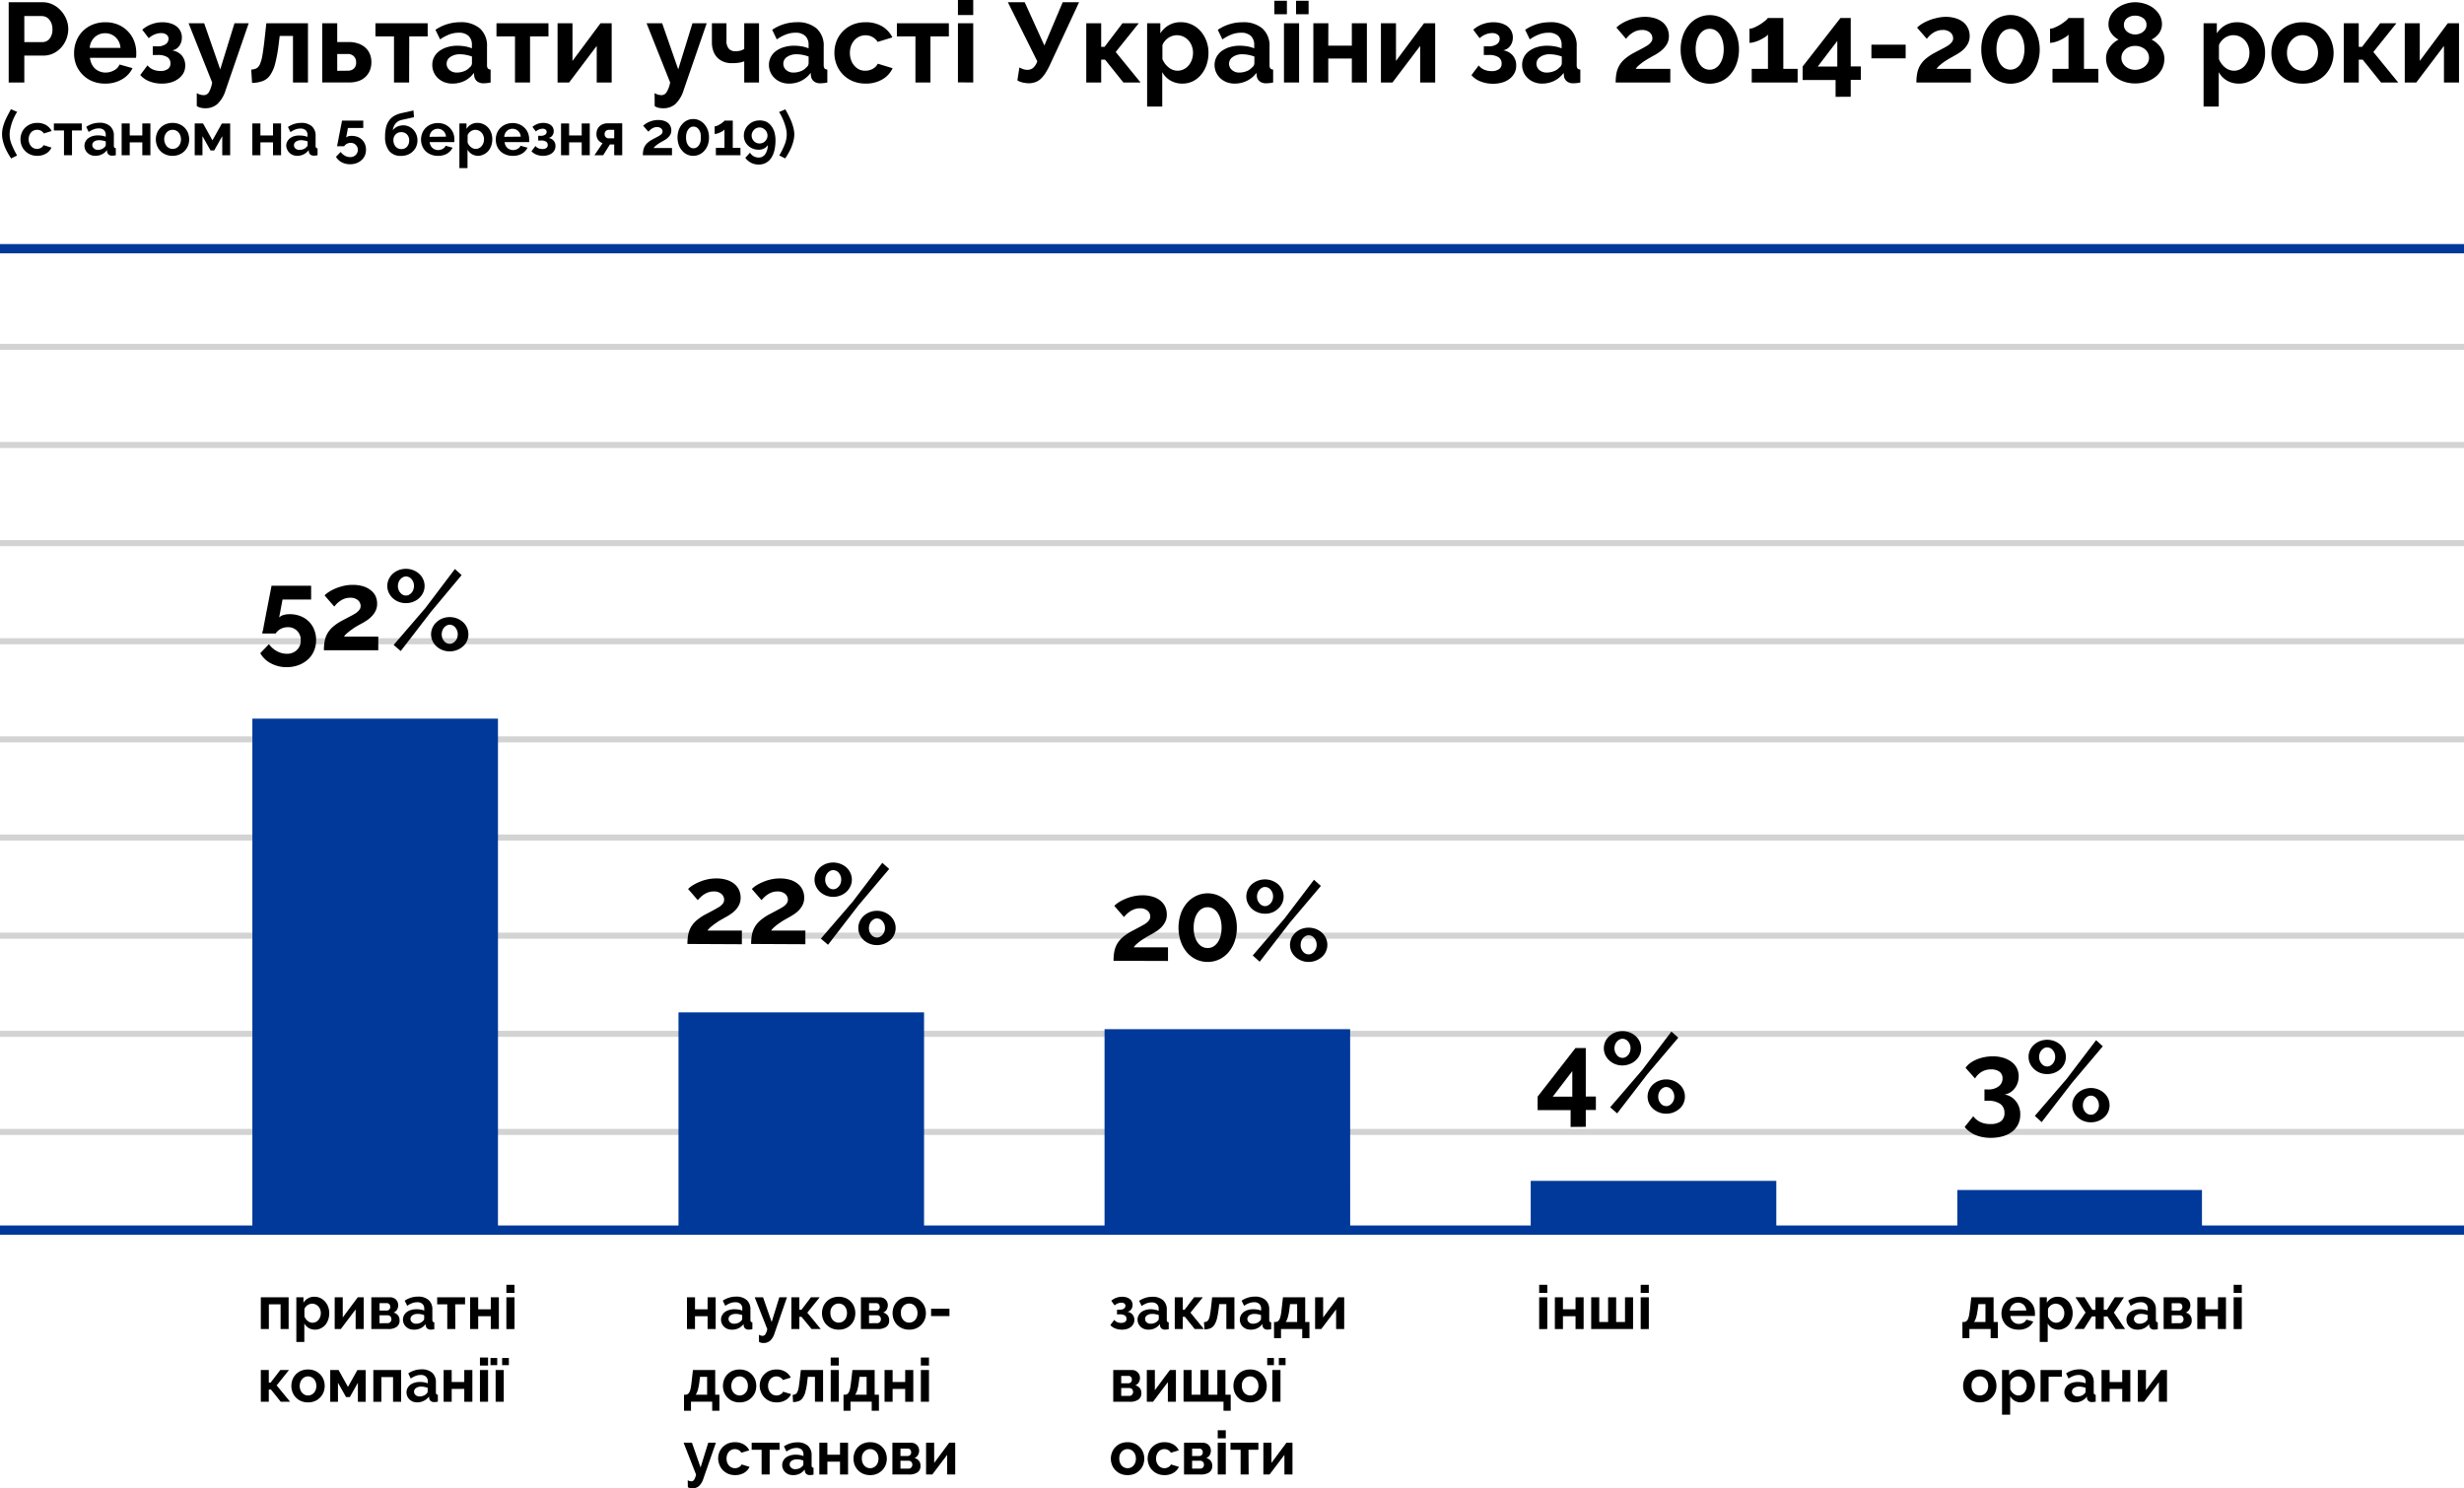 <?xml version="1.0" encoding="UTF-8"?> <svg xmlns="http://www.w3.org/2000/svg" viewBox="0 0 731.69 442.04"> <defs> <style>.cls-1{fill:#003999;}.cls-2{fill:#d3d3d3;}</style> </defs> <title>Asset 54</title> <g id="Layer_2" data-name="Layer 2"> <g id="Layer_1-2" data-name="Layer 1"> <path d="M2.58,24.5V.67H12.69a6.74,6.74,0,0,1,3,.69,7.83,7.83,0,0,1,2.4,1.81A8.59,8.59,0,0,1,19.7,5.72a7.69,7.69,0,0,1,.57,2.87,8.23,8.23,0,0,1-.54,2.94,8,8,0,0,1-1.51,2.53,7.42,7.42,0,0,1-2.35,1.78,6.73,6.73,0,0,1-3,.67H7.22v8Zm4.64-12h5.36a2.66,2.66,0,0,0,2.14-1,4.29,4.29,0,0,0,.85-2.82A4.68,4.68,0,0,0,15.3,7a3.9,3.9,0,0,0-.7-1.22,2.79,2.79,0,0,0-1-.76,3.19,3.19,0,0,0-1.2-.25H7.22Z"></path> <path d="M31.21,24.83a9.74,9.74,0,0,1-3.82-.72,8.58,8.58,0,0,1-2.92-2,8.72,8.72,0,0,1-1.87-2.89A9.32,9.32,0,0,1,22,15.81a9.63,9.63,0,0,1,.64-3.54,8.62,8.62,0,0,1,1.84-2.92,8.86,8.86,0,0,1,2.94-2,9.8,9.8,0,0,1,3.88-.74,9.56,9.56,0,0,1,3.84.74,8.7,8.7,0,0,1,2.88,2,8.44,8.44,0,0,1,1.82,2.89,9.64,9.64,0,0,1,.62,3.42c0,.29,0,.57,0,.84a3.72,3.72,0,0,1-.08.67H26.71A5.31,5.31,0,0,0,27.22,19a4.56,4.56,0,0,0,1,1.37,4.41,4.41,0,0,0,1.44.87,4.59,4.59,0,0,0,1.68.31,5.14,5.14,0,0,0,2.53-.66,3.4,3.4,0,0,0,1.63-1.73l3.86,1.08a7.84,7.84,0,0,1-3.1,3.3A9.65,9.65,0,0,1,31.21,24.83Zm4.57-10.6a4.7,4.7,0,0,0-1.46-3.17,4.46,4.46,0,0,0-3.14-1.19,4.36,4.36,0,0,0-1.7.32,4.24,4.24,0,0,0-1.39.89,4.63,4.63,0,0,0-1,1.37,4.72,4.72,0,0,0-.45,1.78Z"></path> <path d="M42.25,8.83a8.69,8.69,0,0,1,2.86-1.68,9.44,9.44,0,0,1,3.15-.54,8.31,8.31,0,0,1,2.21.29,5.51,5.51,0,0,1,1.83.85,4.19,4.19,0,0,1,1.25,1.43,4.14,4.14,0,0,1,.45,2,4.11,4.11,0,0,1-.76,2.47,3.24,3.24,0,0,1-2.13,1.32A4.73,4.73,0,0,1,54,16.5a4.51,4.51,0,0,1,1,3,4.61,4.61,0,0,1-.52,2.2A5.27,5.27,0,0,1,53,23.36a6.8,6.8,0,0,1-2.17,1.09,9.19,9.19,0,0,1-2.73.38,9.91,9.91,0,0,1-3.73-.67,6.8,6.8,0,0,1-2.72-1.88l2.15-2.88a4.2,4.2,0,0,0,1.66,1.26,5.49,5.49,0,0,0,2.17.42,3.66,3.66,0,0,0,2.19-.57,1.91,1.91,0,0,0,.79-1.65A2.15,2.15,0,0,0,49.75,17a5.16,5.16,0,0,0-3-.66H45.37V13.76h1.35a4.17,4.17,0,0,0,2.46-.62,1.9,1.9,0,0,0,.86-1.6,1.47,1.47,0,0,0-.62-1.27,2.8,2.8,0,0,0-1.63-.44,5,5,0,0,0-1.85.39,5.71,5.71,0,0,0-1.77,1.12Z"></path> <path d="M58.43,27.65a4.11,4.11,0,0,0,2.08.61A1.77,1.77,0,0,0,62,27.44,8.36,8.36,0,0,0,63,24.5l-7-17.59h4.63l4.77,13.7,4.23-13.7h4.22L67,26.78a9.31,9.31,0,0,1-2.47,4.13A5.3,5.3,0,0,1,61,32.15,6.41,6.41,0,0,1,59.6,32a3.54,3.54,0,0,1-1.17-.51Z"></path> <path d="M74.6,20.67a4,4,0,0,0,1.6-.4,2.58,2.58,0,0,0,1-1.24,10.69,10.69,0,0,0,.7-2.5c.19-1.06.39-2.46.59-4.18l.6-5.44H91.45V24.5H87V10.67H83.06l-.33,2.65a41.87,41.87,0,0,1-1,5.49,10.74,10.74,0,0,1-1.46,3.44,4.82,4.82,0,0,1-2.2,1.8,9.71,9.71,0,0,1-3.22.58Z"></path> <path d="M95.68,6.91h4.46v5.57h3.43a8.62,8.62,0,0,1,2.63.39A6.22,6.22,0,0,1,108.33,14a5.26,5.26,0,0,1,1.43,1.88,6,6,0,0,1,.52,2.57,6.41,6.41,0,0,1-.5,2.6,5.47,5.47,0,0,1-3.44,3.05,8.38,8.38,0,0,1-2.6.39H95.68ZM103.23,21a2.61,2.61,0,0,0,1.85-.63,2.34,2.34,0,0,0,.67-1.82,2.43,2.43,0,0,0-.71-1.87,2.53,2.53,0,0,0-1.77-.65h-3.13v5Z"></path> <path d="M121.49,24.5H117V10.81h-5.51V6.91H127v3.9h-5.47Z"></path> <path d="M134.38,24.83a6.71,6.71,0,0,1-2.39-.41,5.8,5.8,0,0,1-1.91-1.18,5.3,5.3,0,0,1-1.71-4,4.91,4.91,0,0,1,.55-2.3,5.31,5.31,0,0,1,1.55-1.79A7.65,7.65,0,0,1,132.83,14a10.35,10.35,0,0,1,3-.42,13.38,13.38,0,0,1,2.3.2,10.1,10.1,0,0,1,2,.57v-1a3.53,3.53,0,0,0-1-2.69,4.15,4.15,0,0,0-2.94-.94,7.66,7.66,0,0,0-2.75.51,12.33,12.33,0,0,0-2.75,1.47l-1.38-2.85a13,13,0,0,1,7.32-2.25,8.58,8.58,0,0,1,5.89,1.86,6.84,6.84,0,0,1,2.1,5.39v5.47a1.58,1.58,0,0,0,.25,1,1.08,1.08,0,0,0,.82.33V24.5a9.71,9.71,0,0,1-2,.23,3,3,0,0,1-2-.57,2.43,2.43,0,0,1-.86-1.51l-.1-1A7.84,7.84,0,0,1,138,24,8.16,8.16,0,0,1,134.38,24.83Zm1.27-3.28a5.89,5.89,0,0,0,2.17-.41,3.82,3.82,0,0,0,1.59-1.07,1.63,1.63,0,0,0,.74-1.28v-2a12,12,0,0,0-1.75-.49,9.57,9.57,0,0,0-1.81-.18,4.78,4.78,0,0,0-2.85.79,2.36,2.36,0,0,0-1.11,2,2.4,2.4,0,0,0,.87,1.9A3.19,3.19,0,0,0,135.65,21.55Z"></path> <path d="M157.4,24.5h-4.47V10.81h-5.5V6.91h15.44v3.9H157.4Z"></path> <path d="M170,18.09l8.32-11.18h3.32V24.5H177.2V13.63L169,24.5h-3.43V6.91H170Z"></path> <path d="M194.38,27.65a4.11,4.11,0,0,0,2.08.61,1.77,1.77,0,0,0,1.44-.82A8.17,8.17,0,0,0,199,24.5L192,6.91h4.63l4.77,13.7,4.23-13.7h4.23L203,26.78a9.4,9.4,0,0,1-2.46,4.13,5.34,5.34,0,0,1-3.58,1.24,6.31,6.31,0,0,1-1.37-.13,3.5,3.5,0,0,1-1.18-.51Z"></path> <path d="M225.39,24.5H221V18.22a9.63,9.63,0,0,1-1.6.41,13.19,13.19,0,0,1-2.06.13,6.38,6.38,0,0,1-2.62-.49A5.2,5.2,0,0,1,211.77,15a7.43,7.43,0,0,1-.37-2.39V6.91h4.33V12a3.53,3.53,0,0,0,.7,2.48,2.58,2.58,0,0,0,2,.74A5.66,5.66,0,0,0,220,15a3.29,3.29,0,0,0,1-.49V6.91h4.39Z"></path> <path d="M234.35,24.83a6.65,6.65,0,0,1-2.38-.41,5.7,5.7,0,0,1-1.91-1.18,5.35,5.35,0,0,1-1.72-4,4.92,4.92,0,0,1,.56-2.3,5.28,5.28,0,0,1,1.54-1.79A7.71,7.71,0,0,1,232.81,14a10.25,10.25,0,0,1,3-.42,13.47,13.47,0,0,1,2.3.2,10,10,0,0,1,2,.57v-1a3.53,3.53,0,0,0-1-2.69,4.14,4.14,0,0,0-2.93-.94,7.66,7.66,0,0,0-2.75.51,12.39,12.39,0,0,0-2.76,1.47l-1.37-2.85a13,13,0,0,1,7.31-2.25,8.58,8.58,0,0,1,5.89,1.86,6.84,6.84,0,0,1,2.1,5.39v5.47a1.64,1.64,0,0,0,.25,1,1.1,1.1,0,0,0,.83.33V24.5a9.88,9.88,0,0,1-2,.23,3,3,0,0,1-2-.57,2.42,2.42,0,0,1-.85-1.51l-.11-1A7.76,7.76,0,0,1,237.94,24,8.13,8.13,0,0,1,234.35,24.83Zm1.28-3.28a5.8,5.8,0,0,0,2.16-.41,3.92,3.92,0,0,0,1.6-1.07,1.62,1.62,0,0,0,.73-1.28v-2a11.88,11.88,0,0,0-1.74-.49,9.65,9.65,0,0,0-1.81-.18,4.79,4.79,0,0,0-2.86.79,2.37,2.37,0,0,0-1.1,2,2.4,2.4,0,0,0,.87,1.9A3.19,3.19,0,0,0,235.63,21.55Z"></path> <path d="M247.78,15.71a9.65,9.65,0,0,1,.63-3.49,8.52,8.52,0,0,1,1.85-2.89,8.87,8.87,0,0,1,2.92-2A9.7,9.7,0,0,1,257,6.61,9.36,9.36,0,0,1,262,7.85a8,8,0,0,1,3,3.26l-4.39,1.34A4,4,0,0,0,259.09,11a4.21,4.21,0,0,0-2.09-.52,4.42,4.42,0,0,0-1.81.38,4.55,4.55,0,0,0-1.46,1.08,5,5,0,0,0-1,1.66,6.14,6.14,0,0,0-.35,2.15,5.86,5.86,0,0,0,.37,2.14,5.19,5.19,0,0,0,1,1.68,4.21,4.21,0,0,0,1.46,1.09A4.15,4.15,0,0,0,257,21a4.37,4.37,0,0,0,2.24-.6,3.46,3.46,0,0,0,1.42-1.48l4.4,1.34a7.37,7.37,0,0,1-3,3.29,9.38,9.38,0,0,1-5,1.27,9.7,9.7,0,0,1-3.86-.73,8.74,8.74,0,0,1-4.78-4.92A9.34,9.34,0,0,1,247.78,15.71Z"></path> <path d="M276.3,24.5h-4.46V10.81h-5.51V6.91h15.44v3.9H276.3Z"></path> <path d="M284.46,4.46V0H289V4.46Zm0,20V6.91H289V24.5Z"></path> <path d="M305.53,24.73a5.81,5.81,0,0,1-.8-.05,7.83,7.83,0,0,1-.91-.15,5.09,5.09,0,0,1-.92-.27,3.25,3.25,0,0,1-.79-.4l.6-3.82a10.52,10.52,0,0,0,1,.45,3.69,3.69,0,0,0,1.36.25,2.68,2.68,0,0,0,1.69-.55,4.47,4.47,0,0,0,1.26-2L299.29.67h5l5.84,12.85L315.57.67h4.86L312,18.79a23.42,23.42,0,0,1-1.44,2.74,10,10,0,0,1-1.46,1.85,4.8,4.8,0,0,1-1.63,1A5.8,5.8,0,0,1,305.53,24.73Z"></path> <path d="M333.32,6.91h4.83l-6.84,8.53,7.38,9.06h-5.1l-5.44-6.78H327V24.5h-4.43V6.91H327v7h1Z"></path> <path d="M351.17,24.83a6.89,6.89,0,0,1-3.62-.92,6.53,6.53,0,0,1-2.42-2.5V31.65h-4.49V6.91h3.92v3a7.23,7.23,0,0,1,2.52-2.43,7,7,0,0,1,3.56-.89,7.58,7.58,0,0,1,3.29.72,8.19,8.19,0,0,1,2.6,1.95,9.33,9.33,0,0,1,1.71,2.89,10,10,0,0,1,.62,3.5,11,11,0,0,1-.57,3.59,9,9,0,0,1-1.6,2.92,7.38,7.38,0,0,1-2.43,1.95A6.81,6.81,0,0,1,351.17,24.83ZM349.66,21a4.09,4.09,0,0,0,1.87-.44A4.6,4.6,0,0,0,353,19.4a5.65,5.65,0,0,0,.94-1.71,6.24,6.24,0,0,0,.33-2,5.58,5.58,0,0,0-.37-2.06,5.09,5.09,0,0,0-1-1.66,4.85,4.85,0,0,0-1.54-1.11,4.63,4.63,0,0,0-1.93-.4,4,4,0,0,0-1.31.22,4.43,4.43,0,0,0-1.25.62,5,5,0,0,0-1,.94,4,4,0,0,0-.69,1.17v4.13A6,6,0,0,0,347,20,4.22,4.22,0,0,0,349.66,21Z"></path> <path d="M366.68,24.83a6.65,6.65,0,0,1-2.38-.41,5.85,5.85,0,0,1-1.92-1.18,5.67,5.67,0,0,1-1.26-1.76,5.37,5.37,0,0,1-.45-2.22,4.92,4.92,0,0,1,.56-2.3,5.17,5.17,0,0,1,1.54-1.79A7.71,7.71,0,0,1,365.14,14a10.25,10.25,0,0,1,3-.42,13.47,13.47,0,0,1,2.3.2,10.19,10.19,0,0,1,2,.57v-1a3.53,3.53,0,0,0-1-2.69,4.14,4.14,0,0,0-2.93-.94,7.75,7.75,0,0,0-2.76.51A12.55,12.55,0,0,0,363,11.71l-1.37-2.85A13,13,0,0,1,369,6.61a8.58,8.58,0,0,1,5.89,1.86,6.84,6.84,0,0,1,2.1,5.39v5.47a1.58,1.58,0,0,0,.25,1,1.1,1.1,0,0,0,.82.33V24.5a9.71,9.71,0,0,1-2,.23,3,3,0,0,1-2-.57,2.48,2.48,0,0,1-.86-1.51l-.1-1A7.76,7.76,0,0,1,370.27,24,8.13,8.13,0,0,1,366.68,24.83ZM368,21.55a5.84,5.84,0,0,0,2.16-.41,3.82,3.82,0,0,0,1.59-1.07,1.6,1.6,0,0,0,.74-1.28v-2a11.88,11.88,0,0,0-1.74-.49,9.67,9.67,0,0,0-1.82-.18,4.78,4.78,0,0,0-2.85.79,2.41,2.41,0,0,0-.23,3.89A3.17,3.17,0,0,0,368,21.55Z"></path> <path d="M378.42,4.23v-4h3.73v4Zm2.86,20.27V6.91h4.49V24.5Zm3.59-20.27v-4h3.72v4Z"></path> <path d="M394.43,13.56h7V6.91h4.47V24.5h-4.47V17.38h-7V24.5H390V6.91h4.46Z"></path> <path d="M414.54,18.09l8.32-11.18h3.32V24.5h-4.46V13.63L413.5,24.5h-3.43V6.91h4.47Z"></path> <path d="M437.49,8.83a8.65,8.65,0,0,1,2.85-1.68,9.5,9.5,0,0,1,3.16-.54,8.31,8.31,0,0,1,2.21.29,5.51,5.51,0,0,1,1.83.85,4.08,4.08,0,0,1,1.7,3.39,4.11,4.11,0,0,1-.76,2.47,3.24,3.24,0,0,1-2.13,1.32,4.73,4.73,0,0,1,2.89,1.57,4.51,4.51,0,0,1,1,3,4.61,4.61,0,0,1-.52,2.2,5.18,5.18,0,0,1-1.43,1.7,6.65,6.65,0,0,1-2.16,1.09,9.21,9.21,0,0,1-2.74.38,9.89,9.89,0,0,1-3.72-.67,6.74,6.74,0,0,1-2.72-1.88l2.15-2.88a4.2,4.2,0,0,0,1.66,1.26,5.47,5.47,0,0,0,2.16.42,3.69,3.69,0,0,0,2.2-.57,1.91,1.91,0,0,0,.79-1.65A2.18,2.18,0,0,0,445,17a5.16,5.16,0,0,0-3-.66h-1.38V13.76H442a4.19,4.19,0,0,0,2.47-.62,1.9,1.9,0,0,0,.86-1.6,1.47,1.47,0,0,0-.62-1.27A2.8,2.8,0,0,0,443,9.83a5,5,0,0,0-1.85.39,5.87,5.87,0,0,0-1.78,1.12Z"></path> <path d="M458,24.83a6.65,6.65,0,0,1-2.38-.41,5.7,5.7,0,0,1-1.91-1.18,5.3,5.3,0,0,1-1.71-4,4.91,4.91,0,0,1,.55-2.3,5.28,5.28,0,0,1,1.54-1.79A7.71,7.71,0,0,1,456.42,14a10.3,10.3,0,0,1,3-.42,13.47,13.47,0,0,1,2.3.2,10.3,10.3,0,0,1,2,.57v-1a3.57,3.57,0,0,0-1-2.69,4.17,4.17,0,0,0-2.94-.94,7.66,7.66,0,0,0-2.75.51,12.39,12.39,0,0,0-2.76,1.47l-1.37-2.85a13,13,0,0,1,7.32-2.25,8.55,8.55,0,0,1,5.88,1.86,6.84,6.84,0,0,1,2.1,5.39v5.47a1.64,1.64,0,0,0,.25,1,1.12,1.12,0,0,0,.83.33V24.5a9.86,9.86,0,0,1-2,.23,3,3,0,0,1-2-.57,2.42,2.42,0,0,1-.85-1.51l-.1-1A7.88,7.88,0,0,1,461.55,24,8.13,8.13,0,0,1,458,24.83Zm1.28-3.28a5.8,5.8,0,0,0,2.16-.41,3.85,3.85,0,0,0,1.6-1.07,1.63,1.63,0,0,0,.74-1.28v-2a12,12,0,0,0-1.75-.49,9.65,9.65,0,0,0-1.81-.18,4.74,4.74,0,0,0-2.85.79,2.36,2.36,0,0,0-1.11,2,2.4,2.4,0,0,0,.87,1.9A3.19,3.19,0,0,0,459.24,21.55Z"></path> <path d="M479.78,24.5a14.37,14.37,0,0,1,.23-2.74,7.54,7.54,0,0,1,.82-2.26,7.8,7.8,0,0,1,1.61-1.95,15.6,15.6,0,0,1,2.6-1.78l2.44-1.29c.7-.37,1.29-.71,1.76-1a4.28,4.28,0,0,0,1.07-1,1.78,1.78,0,0,0,.37-1.12,2.23,2.23,0,0,0-.8-1.73,3.38,3.38,0,0,0-2.32-.72,4.58,4.58,0,0,0-1.47.22,5.55,5.55,0,0,0-1.26.58,8.07,8.07,0,0,0-1.08.82,11.37,11.37,0,0,0-.89,1L480,8.19a7.09,7.09,0,0,1,1.24-1,12.37,12.37,0,0,1,1.9-1,13.9,13.9,0,0,1,2.41-.8A12.29,12.29,0,0,1,488.37,5a10.18,10.18,0,0,1,3.05.42,6.76,6.76,0,0,1,2.27,1.17,5.2,5.2,0,0,1,1.41,1.82,5.48,5.48,0,0,1,.48,2.3,4.78,4.78,0,0,1-.43,2.08A6.24,6.24,0,0,1,494,14.4a8,8,0,0,1-1.46,1.22c-.53.35-1,.66-1.53.92l-1.37.78c-.52.29-1,.61-1.53.95a15.92,15.92,0,0,0-1.39,1.08,5,5,0,0,0-1,1.09H496V24.5Z"></path> <path d="M516.39,14.67a12.36,12.36,0,0,1-.65,4.07A10,10,0,0,1,513.92,22a8.1,8.1,0,0,1-2.75,2.11,8.29,8.29,0,0,1-6.89,0A8.16,8.16,0,0,1,501.54,22a10.14,10.14,0,0,1-1.81-3.23,12.11,12.11,0,0,1-.66-4.07,12.12,12.12,0,0,1,.66-4.08,10.09,10.09,0,0,1,1.81-3.22,8.22,8.22,0,0,1,2.74-2.13,8,8,0,0,1,6.89,0,8.16,8.16,0,0,1,2.75,2.13,9.92,9.92,0,0,1,1.82,3.22A12.38,12.38,0,0,1,516.39,14.67Zm-4.53,0a9.55,9.55,0,0,0-.3-2.47,6.21,6.21,0,0,0-.86-1.93A4,4,0,0,0,509.39,9a3.24,3.24,0,0,0-1.66-.44A3.33,3.33,0,0,0,506,9a4,4,0,0,0-1.31,1.24,6.46,6.46,0,0,0-.86,1.93,9.55,9.55,0,0,0-.3,2.47,9.4,9.4,0,0,0,.3,2.45,6.56,6.56,0,0,0,.86,1.91A4,4,0,0,0,506,20.27a3.33,3.33,0,0,0,1.69.44,3.24,3.24,0,0,0,1.66-.44A4,4,0,0,0,510.7,19a6.31,6.31,0,0,0,.86-1.91A9.4,9.4,0,0,0,511.86,14.67Z"></path> <path d="M533.81,20.44V24.5H520.18V20.44H525V10.27a3.57,3.57,0,0,1-1,.82,13.52,13.52,0,0,1-1.42.79,9.36,9.36,0,0,1-1.6.6,5.27,5.27,0,0,1-1.46.24V8.52A3.71,3.71,0,0,0,521,8.14a14.18,14.18,0,0,0,1.71-.92,13.53,13.53,0,0,0,1.46-1.06,3.71,3.71,0,0,0,.79-.82h4.6v15.1Z"></path> <path d="M545.08,28.76v-5h-9.79v-4L546.53,5.34h3.05V19.73h3v4h-3v5Zm-5.3-9h5.81V12.15Z"></path> <path d="M555.72,17.32V13.26h10.17v4.06Z"></path> <path d="M569.08,24.5a14.33,14.33,0,0,1,.24-2.74,7.28,7.28,0,0,1,.82-2.26,7.8,7.8,0,0,1,1.61-1.95,15.2,15.2,0,0,1,2.6-1.78l2.43-1.29a18.64,18.64,0,0,0,1.76-1,4.53,4.53,0,0,0,1.08-1,1.78,1.78,0,0,0,.37-1.12,2.24,2.24,0,0,0-.81-1.73,3.35,3.35,0,0,0-2.31-.72,4.64,4.64,0,0,0-1.48.22,5.55,5.55,0,0,0-1.26.58,7.38,7.38,0,0,0-1.07.82,9.93,9.93,0,0,0-.89,1l-2.89-3.32a7.49,7.49,0,0,1,1.24-1,12.37,12.37,0,0,1,1.9-1,14,14,0,0,1,2.42-.8A12.2,12.2,0,0,1,577.67,5a10.29,10.29,0,0,1,3.06.42A6.71,6.71,0,0,1,583,6.59a5,5,0,0,1,1.41,1.82,5.33,5.33,0,0,1,.49,2.3,4.78,4.78,0,0,1-.44,2.08,6.24,6.24,0,0,1-1.11,1.61,7.69,7.69,0,0,1-1.46,1.22,17.12,17.12,0,0,1-1.52.92l-1.38.78c-.51.29-1,.61-1.53.95a17.59,17.59,0,0,0-1.39,1.08,5,5,0,0,0-1,1.09h10.17V24.5Z"></path> <path d="M605.7,14.67a12.11,12.11,0,0,1-.66,4.07A10,10,0,0,1,603.23,22a8.2,8.2,0,0,1-2.75,2.11,8.31,8.31,0,0,1-6.9,0A8.23,8.23,0,0,1,590.85,22,10,10,0,0,1,589,18.74a12.36,12.36,0,0,1-.65-4.07,12.38,12.38,0,0,1,.65-4.08,9.92,9.92,0,0,1,1.82-3.22,8.29,8.29,0,0,1,2.73-2.13,8,8,0,0,1,6.9,0,8.26,8.26,0,0,1,2.75,2.13A9.9,9.9,0,0,1,605,10.59,12.12,12.12,0,0,1,605.7,14.67Zm-4.53,0a9.54,9.54,0,0,0-.31-2.47,6.2,6.2,0,0,0-.85-1.93A4,4,0,0,0,598.7,9,3.27,3.27,0,0,0,597,8.59a3.36,3.36,0,0,0-1.7.44A4,4,0,0,0,594,10.27a6.45,6.45,0,0,0-.85,1.93,9.55,9.55,0,0,0-.3,2.47,9.4,9.4,0,0,0,.3,2.45A6.55,6.55,0,0,0,594,19a4,4,0,0,0,1.31,1.24,3.36,3.36,0,0,0,1.7.44,3.27,3.27,0,0,0,1.66-.44A4,4,0,0,0,600,19a6.3,6.3,0,0,0,.85-1.91A9.39,9.39,0,0,0,601.17,14.67Z"></path> <path d="M623.11,20.44V24.5H609.49V20.44h4.76V10.27a3.66,3.66,0,0,1-1,.82,13.7,13.7,0,0,1-1.43.79,9,9,0,0,1-1.59.6,5.33,5.33,0,0,1-1.46.24V8.52a3.71,3.71,0,0,0,1.47-.38A13.58,13.58,0,0,0,612,7.22a15.87,15.87,0,0,0,1.46-1.06,3.61,3.61,0,0,0,.78-.82h4.6v15.1Z"></path> <path d="M642.71,17.45a6.61,6.61,0,0,1-.68,3,7.26,7.26,0,0,1-1.88,2.32,8.69,8.69,0,0,1-2.77,1.49,10.56,10.56,0,0,1-3.36.52,10,10,0,0,1-3.35-.55,8.57,8.57,0,0,1-2.76-1.56,7.27,7.27,0,0,1-1.84-2.39,6.73,6.73,0,0,1-.67-3,5.12,5.12,0,0,1,.33-1.86,7,7,0,0,1,.87-1.56,7.8,7.8,0,0,1,1.19-1.24,6.88,6.88,0,0,1,1.33-.87A5.64,5.64,0,0,1,627,9.93a4.35,4.35,0,0,1-.88-2.65,5.37,5.37,0,0,1,.73-2.83,6.64,6.64,0,0,1,1.88-2.07,8.7,8.7,0,0,1,2.55-1.27,9.19,9.19,0,0,1,2.76-.44,9.76,9.76,0,0,1,2.77.42,8.21,8.21,0,0,1,2.57,1.26,7.12,7.12,0,0,1,1.88,2.06A5.42,5.42,0,0,1,642,7.25a4.19,4.19,0,0,1-.24,1.39,4.68,4.68,0,0,1-.65,1.28,5.46,5.46,0,0,1-1,1.05,5.8,5.8,0,0,1-1.21.78,7.44,7.44,0,0,1,2.62,2.19,6.3,6.3,0,0,1,.85,1.6A5.36,5.36,0,0,1,642.71,17.45Zm-4.56-.27a3.26,3.26,0,0,0-.35-1.51,3.52,3.52,0,0,0-.94-1.12,4.55,4.55,0,0,0-1.33-.69,4.81,4.81,0,0,0-1.51-.23,4.65,4.65,0,0,0-1.54.25,3.83,3.83,0,0,0-1.3.72,3.71,3.71,0,0,0-.88,1.12,3.11,3.11,0,0,0-.34,1.46,3.06,3.06,0,0,0,.35,1.46,3.75,3.75,0,0,0,.93,1.13,4.22,4.22,0,0,0,1.3.72,4.64,4.64,0,0,0,1.51.25,4.47,4.47,0,0,0,1.55-.27,4.32,4.32,0,0,0,1.31-.74,3.38,3.38,0,0,0,.9-1.12A3,3,0,0,0,638.15,17.18ZM630.7,7.42a2.4,2.4,0,0,0,.3,1.22,2.64,2.64,0,0,0,.79.87,3.48,3.48,0,0,0,1.07.54,4.05,4.05,0,0,0,1.19.19,4.15,4.15,0,0,0,1.18-.19,3.5,3.5,0,0,0,1.09-.55,3.05,3.05,0,0,0,.79-.89,2.44,2.44,0,0,0,.3-1.23,2.36,2.36,0,0,0-1-2,3.91,3.91,0,0,0-2.4-.73,3.73,3.73,0,0,0-2.35.75A2.4,2.4,0,0,0,630.7,7.42Z"></path> <path d="M664.9,24.83a6.9,6.9,0,0,1-3.63-.92,6.5,6.5,0,0,1-2.41-2.5V31.65h-4.5V6.91h3.93v3A7.12,7.12,0,0,1,660.8,7.5a7,7,0,0,1,3.56-.89,7.58,7.58,0,0,1,3.29.72,8.08,8.08,0,0,1,2.6,1.95A9,9,0,0,1,672,12.17a9.73,9.73,0,0,1,.62,3.5,11,11,0,0,1-.57,3.59,9.12,9.12,0,0,1-1.59,2.92A7.52,7.52,0,0,1,668,24.13,6.8,6.8,0,0,1,664.9,24.83ZM663.39,21a4,4,0,0,0,1.86-.44,4.5,4.5,0,0,0,1.46-1.17,5.65,5.65,0,0,0,.94-1.71,6.24,6.24,0,0,0,.33-2,5.79,5.79,0,0,0-.36-2.06,5.11,5.11,0,0,0-1-1.66,4.74,4.74,0,0,0-1.54-1.11,4.63,4.63,0,0,0-1.93-.4,4.09,4.09,0,0,0-1.31.22,4.37,4.37,0,0,0-1.24.62,5.38,5.38,0,0,0-1,.94,3.73,3.73,0,0,0-.68,1.17v4.13A5.9,5.9,0,0,0,660.7,20,4.22,4.22,0,0,0,663.39,21Z"></path> <path d="M683.72,24.83a9.7,9.7,0,0,1-3.86-.73,8.73,8.73,0,0,1-2.9-2,9,9,0,0,1-1.83-2.9,9.75,9.75,0,0,1,0-6.95A8.93,8.93,0,0,1,677,9.35a8.59,8.59,0,0,1,2.9-2,9.7,9.7,0,0,1,3.86-.74,9.58,9.58,0,0,1,3.85.74,8.71,8.71,0,0,1,4.71,4.9,9.75,9.75,0,0,1,0,7,9,9,0,0,1-1.81,2.9,8.59,8.59,0,0,1-2.89,2A9.66,9.66,0,0,1,683.72,24.83Zm-4.59-9.09a6,6,0,0,0,.35,2.13,5.15,5.15,0,0,0,1,1.66,4.3,4.3,0,0,0,1.46,1.09,4.23,4.23,0,0,0,1.81.39,4.28,4.28,0,0,0,1.82-.39A4.4,4.4,0,0,0,687,19.53a5.33,5.33,0,0,0,1-1.68,6.66,6.66,0,0,0,0-4.26,5.33,5.33,0,0,0-1-1.68,4.54,4.54,0,0,0-1.46-1.09,4.43,4.43,0,0,0-1.82-.38,4.1,4.1,0,0,0-1.81.4A4.64,4.64,0,0,0,680.45,12a5.14,5.14,0,0,0-1,1.68A6,6,0,0,0,679.13,15.74Z"></path> <path d="M706.78,6.91h4.83l-6.84,8.53,7.38,9.06h-5.1l-5.44-6.78h-1.17V24.5H696V6.91h4.43v7h1Z"></path> <path d="M718.56,18.09l8.32-11.18h3.33V24.5h-4.47V13.63L717.52,24.5H714.1V6.91h4.46Z"></path> <path d="M.61,39.85A8,8,0,0,1,.82,38a12.84,12.84,0,0,1,.57-1.83c.25-.61.54-1.23.86-1.85s.67-1.24,1-1.88l1.84.78a11.76,11.76,0,0,0-.67,1.18,15.05,15.05,0,0,0-.74,1.65A15.79,15.79,0,0,0,3.11,38a7.6,7.6,0,0,0,.37,4.94,24.24,24.24,0,0,0,1.6,3.24l-1.77.88c-.37-.55-.72-1.12-1.05-1.72a14.78,14.78,0,0,1-.86-1.8,13.38,13.38,0,0,1-.57-1.84A7.65,7.65,0,0,1,.61,39.85Z"></path> <path d="M6.08,41.38a5.09,5.09,0,0,1,.35-1.87,4.37,4.37,0,0,1,1-1.55A5,5,0,0,1,9,36.9a5.23,5.23,0,0,1,2.07-.4,5,5,0,0,1,2.64.67,4.28,4.28,0,0,1,1.63,1.75L13,39.64a2,2,0,0,0-.81-.8A2.24,2.24,0,0,0,11,38.56a2.44,2.44,0,0,0-1,.2,2.34,2.34,0,0,0-.78.58,2.61,2.61,0,0,0-.52.89,3.27,3.27,0,0,0-.19,1.15,3.09,3.09,0,0,0,.73,2.06,2.34,2.34,0,0,0,.78.58,2.23,2.23,0,0,0,.95.21,2.26,2.26,0,0,0,1.2-.33,1.82,1.82,0,0,0,.77-.79l2.35.72a3.94,3.94,0,0,1-1.6,1.77,5.08,5.08,0,0,1-2.68.68A5.06,5.06,0,0,1,9,45.88a4.81,4.81,0,0,1-1.57-1.07,4.71,4.71,0,0,1-1-1.56A5,5,0,0,1,6.08,41.38Z"></path> <path d="M21.38,46.1H19V38.75H16V36.67h8.28v2.08H21.38Z"></path> <path d="M28.3,46.28A3.55,3.55,0,0,1,27,46.05a3.07,3.07,0,0,1-1-.63,2.84,2.84,0,0,1-.67-.94,2.91,2.91,0,0,1-.25-1.19,2.6,2.6,0,0,1,.3-1.23,2.73,2.73,0,0,1,.83-1,4,4,0,0,1,1.27-.63,5.52,5.52,0,0,1,1.62-.22,7.12,7.12,0,0,1,1.23.11,5,5,0,0,1,1.07.3v-.54a1.92,1.92,0,0,0-.53-1.44,2.22,2.22,0,0,0-1.57-.5,4.17,4.17,0,0,0-1.48.27,6.92,6.92,0,0,0-1.48.79l-.73-1.53a7,7,0,0,1,3.92-1.21,4.62,4.62,0,0,1,3.16,1,3.67,3.67,0,0,1,1.12,2.89v2.94a.85.85,0,0,0,.14.54.58.58,0,0,0,.44.18V46.1a5.73,5.73,0,0,1-1.06.13,1.65,1.65,0,0,1-1.06-.31,1.31,1.31,0,0,1-.45-.81l-.06-.52a4.21,4.21,0,0,1-1.53,1.26A4.35,4.35,0,0,1,28.3,46.28ZM29,44.52a3.23,3.23,0,0,0,1.16-.22,2.11,2.11,0,0,0,.86-.58.86.86,0,0,0,.39-.68V42a5.28,5.28,0,0,0-.93-.26,4.8,4.8,0,0,0-1-.1A2.61,2.61,0,0,0,28,42a1.28,1.28,0,0,0-.59,1.07,1.3,1.3,0,0,0,.47,1A1.69,1.69,0,0,0,29,44.52Z"></path> <path d="M38.52,40.23h3.74V36.67h2.4V46.1h-2.4V42.28H38.52V46.1h-2.4V36.67h2.4Z"></path> <path d="M51.23,46.28a5.06,5.06,0,0,1-2.07-.4,4.6,4.6,0,0,1-2.54-2.63,5,5,0,0,1-.34-1.85,5.09,5.09,0,0,1,.34-1.87,4.69,4.69,0,0,1,1-1.56,4.81,4.81,0,0,1,1.56-1.07,5.53,5.53,0,0,1,4.13,0,4.62,4.62,0,0,1,2.53,2.63,5.3,5.3,0,0,1,.34,1.87,5.19,5.19,0,0,1-.34,1.85,4.82,4.82,0,0,1-1,1.56,4.62,4.62,0,0,1-1.55,1.07A5.06,5.06,0,0,1,51.23,46.28ZM48.76,41.4A3.17,3.17,0,0,0,49,42.54a3,3,0,0,0,.52.9,2.38,2.38,0,0,0,.79.58,2.35,2.35,0,0,0,1.94,0,2.34,2.34,0,0,0,.78-.58,2.87,2.87,0,0,0,.52-.9,3.32,3.32,0,0,0,.19-1.16,3.23,3.23,0,0,0-.19-1.13,2.66,2.66,0,0,0-.52-.9,2.37,2.37,0,0,0-.78-.59,2.4,2.4,0,0,0-1-.2,2.25,2.25,0,0,0-1,.21,2.59,2.59,0,0,0-.79.6,2.84,2.84,0,0,0-.52.9A3.19,3.19,0,0,0,48.76,41.4Z"></path> <path d="M63.09,41.69l2.79-5h2.47V46.1H66V40.43l-2.39,4.25H62.51l-2.39-4.25V46.1h-2.3V36.67H60.3Z"></path> <path d="M77.33,40.23h3.74V36.67h2.39V46.1H81.07V42.28H77.33V46.1h-2.4V36.67h2.4Z"></path> <path d="M88.25,46.28A3.63,3.63,0,0,1,87,46.05a3.13,3.13,0,0,1-1-.63,3,3,0,0,1-.68-.94A2.91,2.91,0,0,1,85,43.29a2.6,2.6,0,0,1,.3-1.23,2.73,2.73,0,0,1,.83-1,3.92,3.92,0,0,1,1.26-.63A5.62,5.62,0,0,1,89,40.25a7.24,7.24,0,0,1,1.24.11,5,5,0,0,1,1.07.3v-.54a1.92,1.92,0,0,0-.53-1.44,2.25,2.25,0,0,0-1.58-.5,4.16,4.16,0,0,0-1.47.27,6.69,6.69,0,0,0-1.48.79l-.74-1.53a7,7,0,0,1,3.93-1.21,4.64,4.64,0,0,1,3.16,1,3.67,3.67,0,0,1,1.12,2.89v2.94a.85.85,0,0,0,.14.54.57.57,0,0,0,.44.18V46.1a5.73,5.73,0,0,1-1.06.13,1.65,1.65,0,0,1-1.06-.31,1.32,1.32,0,0,1-.46-.81l-.05-.52a4.21,4.21,0,0,1-1.53,1.26A4.36,4.36,0,0,1,88.25,46.28Zm.69-1.76a3.27,3.27,0,0,0,1.16-.22,2.07,2.07,0,0,0,.85-.58.85.85,0,0,0,.4-.68V42a5.16,5.16,0,0,0-.94-.26,4.7,4.7,0,0,0-1-.1,2.61,2.61,0,0,0-1.53.42,1.26,1.26,0,0,0-.59,1.07,1.27,1.27,0,0,0,.47,1A1.69,1.69,0,0,0,88.94,44.52Z"></path> <path d="M104.49,40.36a4.76,4.76,0,0,1,1.67.29,3.87,3.87,0,0,1,1.33.84,3.69,3.69,0,0,1,.88,1.3,4.28,4.28,0,0,1,.31,1.67,4.24,4.24,0,0,1-.35,1.77,3.88,3.88,0,0,1-1,1.35,4.55,4.55,0,0,1-1.49.89,5.45,5.45,0,0,1-1.88.31,5.31,5.31,0,0,1-2.51-.59,4.17,4.17,0,0,1-1.68-1.62l1.39-1.44a3.54,3.54,0,0,0,1.26,1.11,3.15,3.15,0,0,0,1.56.42,2.26,2.26,0,0,0,1.6-.59,2.09,2.09,0,0,0-1.45-3.64,2.34,2.34,0,0,0-1.11.27,2.09,2.09,0,0,0-.82.74h-2.11a4,4,0,0,1,.08-.41q.06-.35.18-.9c.07-.37.15-.77.23-1.22s.17-.91.27-1.38c.22-1.1.46-2.34.72-3.71h6.3V38h-4.55l-.53,2.86a1.58,1.58,0,0,1,.64-.38A3.49,3.49,0,0,1,104.49,40.36Z"></path> <path d="M119.32,35.61a3.26,3.26,0,0,0-1.79,1,4,4,0,0,0-.89,2.07A3.77,3.77,0,0,1,118,37.59a4.26,4.26,0,0,1,1.78-.36,3.83,3.83,0,0,1,1.62.34,4.26,4.26,0,0,1,1.32.93,4.48,4.48,0,0,1,.9,1.41,4.39,4.39,0,0,1,.34,1.74,4.75,4.75,0,0,1-.34,1.82,4.28,4.28,0,0,1-1,1.47,4.48,4.48,0,0,1-1.52,1,5.46,5.46,0,0,1-2,.36,4.3,4.3,0,0,1-3.54-1.47,6.59,6.59,0,0,1-1.21-4.29,11.09,11.09,0,0,1,.31-2.8,5.51,5.51,0,0,1,.93-2,4.91,4.91,0,0,1,1.54-1.36,7.8,7.8,0,0,1,2.15-.79l3.5-.78.16,2Zm-2.5,6a3.06,3.06,0,0,0,.18,1.08,2.88,2.88,0,0,0,.48.84,2.38,2.38,0,0,0,.74.55,2.32,2.32,0,0,0,1,.19,2.08,2.08,0,0,0,1.65-.71,2.72,2.72,0,0,0,.63-1.88,2.39,2.39,0,0,0-.65-1.75,2.26,2.26,0,0,0-1.71-.68,2.2,2.2,0,0,0-1.64.65A2.31,2.31,0,0,0,116.82,41.6Z"></path> <path d="M130,46.28a5.25,5.25,0,0,1-2.06-.39,4.76,4.76,0,0,1-1.56-1,4.59,4.59,0,0,1-1-1.55,4.87,4.87,0,0,1-.35-1.85,5.21,5.21,0,0,1,.34-1.9,4.65,4.65,0,0,1,1-1.57,4.79,4.79,0,0,1,1.58-1.07,5.27,5.27,0,0,1,2.07-.4,5.15,5.15,0,0,1,2.06.4A4.79,4.79,0,0,1,133.6,38a4.64,4.64,0,0,1,1,1.55,5.21,5.21,0,0,1,.33,1.84c0,.15,0,.3,0,.45a1.73,1.73,0,0,1-.05.36h-7.29a3,3,0,0,0,.27,1,2.58,2.58,0,0,0,.56.74,2.37,2.37,0,0,0,.78.46,2.44,2.44,0,0,0,.9.17,2.68,2.68,0,0,0,1.35-.36,1.86,1.86,0,0,0,.88-.92l2.07.57a4.31,4.31,0,0,1-1.67,1.78A5.16,5.16,0,0,1,130,46.28Zm2.44-5.69a2.52,2.52,0,0,0-.78-1.7,2.37,2.37,0,0,0-1.68-.64,2.46,2.46,0,0,0-.91.17,2.67,2.67,0,0,0-.75.48,2.55,2.55,0,0,0-.53.74,2.47,2.47,0,0,0-.24,1Z"></path> <path d="M142.07,46.28a3.71,3.71,0,0,1-1.94-.5,3.49,3.49,0,0,1-1.3-1.34v5.49h-2.41V36.67h2.11v1.62a3.71,3.71,0,0,1,3.25-1.79,4,4,0,0,1,1.77.39,4.37,4.37,0,0,1,1.39,1,4.85,4.85,0,0,1,.92,1.54,5.45,5.45,0,0,1,.33,1.89,6,6,0,0,1-.3,1.92,5.07,5.07,0,0,1-.86,1.57,4,4,0,0,1-1.3,1A3.71,3.71,0,0,1,142.07,46.28Zm-.81-2.05a2.11,2.11,0,0,0,1-.24,2.17,2.17,0,0,0,.78-.63,2.89,2.89,0,0,0,.51-.91,3.31,3.31,0,0,0,.18-1.08,3.08,3.08,0,0,0-.2-1.11,2.78,2.78,0,0,0-.55-.89,2.64,2.64,0,0,0-.83-.6,2.53,2.53,0,0,0-1-.21,2.49,2.49,0,0,0-.7.11,2.35,2.35,0,0,0-.67.34,2.89,2.89,0,0,0-.55.5,2.22,2.22,0,0,0-.37.63v2.22a3.31,3.31,0,0,0,1,1.34A2.31,2.31,0,0,0,141.26,44.23Z"></path> <path d="M152.19,46.28a5.17,5.17,0,0,1-2.05-.39,4.7,4.7,0,0,1-1.57-1,4.59,4.59,0,0,1-1-1.55,5.07,5.07,0,0,1-.35-1.85,5.21,5.21,0,0,1,.34-1.9,4.65,4.65,0,0,1,1-1.57,4.79,4.79,0,0,1,1.58-1.07,5.32,5.32,0,0,1,2.08-.4,5.22,5.22,0,0,1,2.06.4A4.86,4.86,0,0,1,155.81,38a4.64,4.64,0,0,1,1,1.55,5.21,5.21,0,0,1,.33,1.84c0,.15,0,.3,0,.45a3,3,0,0,1,0,.36h-7.29a2.59,2.59,0,0,0,.27,1,2.55,2.55,0,0,0,.55.74,2.37,2.37,0,0,0,.78.46,2.52,2.52,0,0,0,.9.17,2.74,2.74,0,0,0,1.36-.36,1.88,1.88,0,0,0,.87-.92l2.07.57a4.28,4.28,0,0,1-1.66,1.78A5.22,5.22,0,0,1,152.19,46.28Zm2.45-5.69a2.52,2.52,0,0,0-.79-1.7,2.37,2.37,0,0,0-1.68-.64,2.49,2.49,0,0,0-.91.17,2.67,2.67,0,0,0-.75.48,2.55,2.55,0,0,0-.53.74,2.47,2.47,0,0,0-.24,1Z"></path> <path d="M158.11,37.69a5,5,0,0,1,1.53-.9,5.18,5.18,0,0,1,1.69-.29,4.56,4.56,0,0,1,1.19.16,2.86,2.86,0,0,1,1,.46,2.33,2.33,0,0,1,.67.76,2.27,2.27,0,0,1,.24,1.06,2.16,2.16,0,0,1-.41,1.32,1.74,1.74,0,0,1-1.14.71,2.5,2.5,0,0,1,1.55.84,2.4,2.4,0,0,1,.52,1.59,2.48,2.48,0,0,1-.28,1.18,2.76,2.76,0,0,1-.76.91,3.71,3.71,0,0,1-1.16.58,4.93,4.93,0,0,1-1.47.21,5.35,5.35,0,0,1-2-.36,3.78,3.78,0,0,1-1.46-1L159,43.36a2.21,2.21,0,0,0,.89.68,2.92,2.92,0,0,0,1.16.22,2,2,0,0,0,1.18-.3,1,1,0,0,0,.42-.88,1.15,1.15,0,0,0-.48-1,2.72,2.72,0,0,0-1.61-.35h-.74V40.34h.72a2.27,2.27,0,0,0,1.33-.33,1,1,0,0,0,.46-.86.78.78,0,0,0-.34-.68,1.45,1.45,0,0,0-.87-.24,2.67,2.67,0,0,0-1,.21,3.06,3.06,0,0,0-1,.6Z"></path> <path d="M169,40.23h3.74V36.67h2.39V46.1h-2.39V42.28H169V46.1h-2.4V36.67H169Z"></path> <path d="M178.94,42.52a2.8,2.8,0,0,1-1.34-1,2.89,2.89,0,0,1-.48-1.74,3.26,3.26,0,0,1,.25-1.31,2.83,2.83,0,0,1,.7-1,3.26,3.26,0,0,1,1.07-.63,3.92,3.92,0,0,1,1.34-.22h4.29V46.1h-2.38V42.91h-1.28l-2,3.19h-2.59Zm3.45-1.44V38.56h-1.62a1.28,1.28,0,0,0-.85.33,1.19,1.19,0,0,0-.37.94,1.16,1.16,0,0,0,.35.91,1.14,1.14,0,0,0,.84.34Z"></path> <path d="M190.9,46.1a8.2,8.2,0,0,1,.13-1.47,3.81,3.81,0,0,1,.44-1.21,4.19,4.19,0,0,1,.87-1.05,7.79,7.79,0,0,1,1.39-.95c.49-.26.93-.5,1.31-.69s.69-.38.94-.55a2.5,2.5,0,0,0,.58-.52,1,1,0,0,0,.19-.6,1.2,1.2,0,0,0-.43-.93,1.82,1.82,0,0,0-1.24-.38,2.79,2.79,0,0,0-.79.11,3.26,3.26,0,0,0-.68.32,3.59,3.59,0,0,0-.57.44,4.61,4.61,0,0,0-.48.51L191,37.35a4.19,4.19,0,0,1,.67-.55,6.87,6.87,0,0,1,1-.56,8.48,8.48,0,0,1,1.29-.43,6.74,6.74,0,0,1,1.52-.17,5.51,5.51,0,0,1,1.64.23,3.61,3.61,0,0,1,1.22.63,2.62,2.62,0,0,1,.75,1,2.83,2.83,0,0,1,.26,1.23,2.67,2.67,0,0,1-.23,1.12,3.49,3.49,0,0,1-.6.86,4.87,4.87,0,0,1-.78.66c-.28.18-.55.35-.82.49l-.74.42a9,9,0,0,0-.81.51,9.26,9.26,0,0,0-.75.58,2.47,2.47,0,0,0-.52.58h5.45V46.1Z"></path> <path d="M210.54,40.83a6.35,6.35,0,0,1-.35,2.18,5.39,5.39,0,0,1-1,1.73,4.3,4.3,0,0,1-1.48,1.13,4.24,4.24,0,0,1-1.84.41,4.28,4.28,0,0,1-3.32-1.54,5.21,5.21,0,0,1-1-1.73,6.81,6.81,0,0,1,0-4.37,5.21,5.21,0,0,1,1-1.73A4.35,4.35,0,0,1,204,35.77a4.16,4.16,0,0,1,1.86-.42,4.11,4.11,0,0,1,1.84.42,4.33,4.33,0,0,1,1.48,1.14,5.39,5.39,0,0,1,1,1.73A6.37,6.37,0,0,1,210.54,40.83Zm-2.43,0A5.05,5.05,0,0,0,208,39.5a3.25,3.25,0,0,0-.46-1,2.22,2.22,0,0,0-.7-.67,1.82,1.82,0,0,0-.89-.23,1.84,1.84,0,0,0-.91.23,2.22,2.22,0,0,0-.7.67,3.25,3.25,0,0,0-.46,1,5.05,5.05,0,0,0-.16,1.33,4.9,4.9,0,0,0,.16,1.31,3.36,3.36,0,0,0,.46,1,2.19,2.19,0,0,0,.7.66,1.74,1.74,0,0,0,.91.24,1.72,1.72,0,0,0,.89-.24,2.19,2.19,0,0,0,.7-.66,3.36,3.36,0,0,0,.46-1A4.9,4.9,0,0,0,208.11,40.83Z"></path> <path d="M219.88,43.92V46.1h-7.3V43.92h2.55V38.47a2.12,2.12,0,0,1-.51.44,6.94,6.94,0,0,1-1.62.75,3,3,0,0,1-.78.12V37.53a2,2,0,0,0,.79-.21,6.29,6.29,0,0,0,.92-.49,6.58,6.58,0,0,0,.78-.57,1.77,1.77,0,0,0,.42-.44h2.47v8.1Z"></path> <path d="M220.89,40.27a4.25,4.25,0,0,1,.36-1.75,4.52,4.52,0,0,1,1-1.41,4.64,4.64,0,0,1,1.48-1,5.06,5.06,0,0,1,1.84-.34,4.64,4.64,0,0,1,2,.4A4,4,0,0,1,229,37.37a5.52,5.52,0,0,1,.95,1.84,8.61,8.61,0,0,1,.33,2.48,12.51,12.51,0,0,1-.35,3.09,6.84,6.84,0,0,1-1,2.25,4.33,4.33,0,0,1-1.56,1.37,4.45,4.45,0,0,1-2.05.47,4.79,4.79,0,0,1-4-2l1.39-1.52a3,3,0,0,0,2.61,1.44,2.27,2.27,0,0,0,1.91-1,4.56,4.56,0,0,0,.75-2.7,2.63,2.63,0,0,1-1.06,1,3.4,3.4,0,0,1-1.62.37,4.64,4.64,0,0,1-1.77-.32,4.43,4.43,0,0,1-1.4-.9,4.19,4.19,0,0,1-.94-1.36A4.27,4.27,0,0,1,220.89,40.27Zm4.66-2.41a2.26,2.26,0,0,0-.9.18,2.22,2.22,0,0,0-.75.53,2.35,2.35,0,0,0-.51.77,2.24,2.24,0,0,0-.19.93,2.18,2.18,0,0,0,.19.91,2.36,2.36,0,0,0,.5.74,2.17,2.17,0,0,0,.75.51,2.31,2.31,0,0,0,.91.18,2.36,2.36,0,0,0,.92-.18,2.17,2.17,0,0,0,.75-.51,2.36,2.36,0,0,0,.5-.74,2.18,2.18,0,0,0,.19-.91,2.24,2.24,0,0,0-.19-.93,2.21,2.21,0,0,0-.51-.76,2.68,2.68,0,0,0-.75-.53A2.12,2.12,0,0,0,225.55,37.86Z"></path> <path d="M235.87,39.85a7.65,7.65,0,0,1-.22,1.84,13.38,13.38,0,0,1-.57,1.84,14.78,14.78,0,0,1-.86,1.8c-.33.6-.68,1.17-1.05,1.72l-1.76-.88a23.09,23.09,0,0,0,1.6-3.24,8.22,8.22,0,0,0,.61-3,7.73,7.73,0,0,0-.25-1.92,15.79,15.79,0,0,0-.61-1.91,17.27,17.27,0,0,0-.73-1.65c-.26-.5-.49-.89-.68-1.18l1.86-.78c.37.64.71,1.27,1,1.88a20,20,0,0,1,.84,1.85,12.84,12.84,0,0,1,.57,1.83A8,8,0,0,1,235.87,39.85Z"></path> <path d="M85.71,394.73H83.32v-7.34H79.84v7.34H77.45V385.3h8.26Z"></path> <path d="M93.61,394.91a3.71,3.71,0,0,1-1.94-.49,3.56,3.56,0,0,1-1.3-1.34v5.49H88V385.3h2.11v1.62a3.68,3.68,0,0,1,3.25-1.78,4.16,4.16,0,0,1,1.77.38,4.37,4.37,0,0,1,1.39,1.05,4.79,4.79,0,0,1,.92,1.55,5.35,5.35,0,0,1,.33,1.88,6,6,0,0,1-.3,1.92,5.07,5.07,0,0,1-.86,1.57,4,4,0,0,1-1.3,1A3.58,3.58,0,0,1,93.61,394.91Zm-.81-2.05a2.11,2.11,0,0,0,1-.24,2.26,2.26,0,0,0,.78-.62,3.06,3.06,0,0,0,.51-.92,3.31,3.31,0,0,0,.18-1.08,3.08,3.08,0,0,0-.2-1.11,2.78,2.78,0,0,0-.55-.89,2.46,2.46,0,0,0-.83-.59,2.35,2.35,0,0,0-1-.22,2.19,2.19,0,0,0-.7.12,2.33,2.33,0,0,0-.67.33,2.89,2.89,0,0,0-.55.5,2.22,2.22,0,0,0-.37.63V391a3.31,3.31,0,0,0,1,1.34A2.31,2.31,0,0,0,92.8,392.86Z"></path> <path d="M101.78,391.29l4.47-6H108v9.43h-2.39V388.9l-4.41,5.83H99.39V385.3h2.39Z"></path> <path d="M115.9,385.3a2.36,2.36,0,0,1,1.7.7,2.23,2.23,0,0,1,.48.76,2.3,2.3,0,0,1,.17.91,2.63,2.63,0,0,1-.32,1.24,2,2,0,0,1-1.06.92,2.59,2.59,0,0,1,1.3.81,2.28,2.28,0,0,1,.48,1.53,2.19,2.19,0,0,1-.9,1.93,4.27,4.27,0,0,1-2.48.63h-5V385.3Zm-1.14,3.94a1.09,1.09,0,0,0,.81-.29,1.05,1.05,0,0,0,.31-.83,1.19,1.19,0,0,0-.26-.76,1,1,0,0,0-.79-.32h-2.12v2.2Zm.33,3.75a1.08,1.08,0,0,0,.83-.35,1.25,1.25,0,0,0,0-1.66,1.07,1.07,0,0,0-.83-.33h-2.39V393Z"></path> <path d="M122.86,394.91a3.63,3.63,0,0,1-1.28-.22,3.13,3.13,0,0,1-1-.63,3.06,3.06,0,0,1-.68-.95,2.91,2.91,0,0,1-.24-1.19,2.6,2.6,0,0,1,.3-1.23,2.73,2.73,0,0,1,.83-1,3.9,3.9,0,0,1,1.26-.62,5.61,5.61,0,0,1,1.62-.23,7.24,7.24,0,0,1,1.24.11,5,5,0,0,1,1.07.3v-.54a1.88,1.88,0,0,0-.53-1.43,2.21,2.21,0,0,0-1.58-.51,4.16,4.16,0,0,0-1.47.27,6.69,6.69,0,0,0-1.48.79l-.74-1.53a7,7,0,0,1,3.93-1.2,4.59,4.59,0,0,1,3.16,1,3.63,3.63,0,0,1,1.12,2.88V392a.85.85,0,0,0,.14.54.57.57,0,0,0,.44.18v2.05a5.07,5.07,0,0,1-1.07.13,1.64,1.64,0,0,1-1-.31,1.28,1.28,0,0,1-.46-.81l-.05-.52a4.21,4.21,0,0,1-1.53,1.26A4.36,4.36,0,0,1,122.86,394.91Zm.69-1.76a3.07,3.07,0,0,0,1.16-.22,2.07,2.07,0,0,0,.85-.58.85.85,0,0,0,.4-.68v-1.08a6.12,6.12,0,0,0-.94-.26,4.7,4.7,0,0,0-1-.1,2.61,2.61,0,0,0-1.53.42,1.27,1.27,0,0,0-.59,1.08,1.28,1.28,0,0,0,.46,1A1.73,1.73,0,0,0,123.55,393.15Z"></path> <path d="M135.21,394.73h-2.39v-7.34h-3V385.3h8.28v2.09h-2.93Z"></path> <path d="M142,388.86h3.74V385.3h2.4v9.43h-2.4v-3.81H142v3.81h-2.4V385.3H142Z"></path> <path d="M150.37,384v-2.4h2.41V384Zm0,10.74V385.3h2.41v9.43Z"></path> <path d="M83.23,406.9h2.59l-3.67,4.57,4,4.86H83.37l-2.92-3.64h-.63v3.64H77.45V406.9h2.37v3.74h.54Z"></path> <path d="M91.47,416.51a5.23,5.23,0,0,1-2.07-.39,4.68,4.68,0,0,1-2.54-2.63,5.29,5.29,0,0,1,0-3.73,4.6,4.6,0,0,1,2.54-2.63,5.23,5.23,0,0,1,2.07-.39,5.15,5.15,0,0,1,2.06.39,4.77,4.77,0,0,1,1.55,1.07,4.69,4.69,0,0,1,1,1.56,5.29,5.29,0,0,1,0,3.73,4.78,4.78,0,0,1-1,1.55,4.69,4.69,0,0,1-1.55,1.08A5.23,5.23,0,0,1,91.47,416.51ZM89,411.63a3.51,3.51,0,0,0,.19,1.15,2.73,2.73,0,0,0,.53.89,2.34,2.34,0,0,0,.78.58,2.35,2.35,0,0,0,1.94,0,2.49,2.49,0,0,0,.79-.58,2.84,2.84,0,0,0,.52-.9,3.55,3.55,0,0,0,0-2.29,2.84,2.84,0,0,0-.52-.9,2.34,2.34,0,0,0-.79-.58,2.35,2.35,0,0,0-1.94,0,2.55,2.55,0,0,0-.78.6,2.68,2.68,0,0,0-.53.9A3.48,3.48,0,0,0,89,411.63Z"></path> <path d="M103.33,411.92l2.79-5h2.47v9.43h-2.31v-5.67l-2.39,4.25h-1.13l-2.4-4.25v5.67h-2.3V406.9h2.48Z"></path> <path d="M119.12,416.33h-2.4V409h-3.47v7.34h-2.39V406.9h8.26Z"></path> <path d="M123.91,416.51a3.55,3.55,0,0,1-1.28-.22,3.07,3.07,0,0,1-1-.63,2.94,2.94,0,0,1-.92-2.14,2.6,2.6,0,0,1,.3-1.23,2.83,2.83,0,0,1,.83-1,4,4,0,0,1,1.27-.62,5.51,5.51,0,0,1,1.62-.23,7.12,7.12,0,0,1,1.23.11,4.49,4.49,0,0,1,1.07.31v-.55a1.84,1.84,0,0,0-.53-1.43,2.18,2.18,0,0,0-1.57-.51,4.17,4.17,0,0,0-1.48.27,6.92,6.92,0,0,0-1.48.79l-.73-1.53a7,7,0,0,1,3.92-1.2,4.57,4.57,0,0,1,3.16,1,3.64,3.64,0,0,1,1.12,2.88v2.94a.85.85,0,0,0,.14.54.58.58,0,0,0,.44.18v2.05a5,5,0,0,1-1.06.13,1.6,1.6,0,0,1-1.05-.31,1.28,1.28,0,0,1-.46-.81l-.06-.52a4.21,4.21,0,0,1-1.53,1.26A4.35,4.35,0,0,1,123.91,416.51Zm.68-1.76a3.23,3.23,0,0,0,1.16-.22,2.09,2.09,0,0,0,.86-.57.89.89,0,0,0,.39-.69v-1.08a6.31,6.31,0,0,0-.93-.26,4.8,4.8,0,0,0-1-.1,2.61,2.61,0,0,0-1.53.42,1.3,1.3,0,0,0-.12,2.09A1.69,1.69,0,0,0,124.59,414.75Z"></path> <path d="M134.13,410.46h3.74V406.9h2.4v9.43h-2.4v-3.82h-3.74v3.82h-2.39V406.9h2.39Z"></path> <path d="M142.52,405.58v-2.39h2.41v2.39Zm0,10.75V406.9h2.41v9.43Z"></path> <path d="M145.65,405.46v-2.14h2v2.14Zm1.53,10.87V406.9h2.41v9.43Zm1.93-10.87v-2.14h2v2.14Z"></path> <path d="M206.38,388.86h3.74V385.3h2.4v9.43h-2.4v-3.81h-3.74v3.81H204V385.3h2.39Z"></path> <path d="M217.31,394.91a3.55,3.55,0,0,1-1.28-.22,3.07,3.07,0,0,1-1-.63,2.94,2.94,0,0,1-.92-2.14,2.6,2.6,0,0,1,.3-1.23,2.83,2.83,0,0,1,.83-1,4,4,0,0,1,1.27-.62,5.51,5.51,0,0,1,1.62-.23,7.12,7.12,0,0,1,1.23.11,5,5,0,0,1,1.07.3v-.54a1.84,1.84,0,0,0-.53-1.43,2.18,2.18,0,0,0-1.57-.51,4.17,4.17,0,0,0-1.48.27,7.39,7.39,0,0,0-1.48.79l-.73-1.53a7,7,0,0,1,3.92-1.2,4.57,4.57,0,0,1,3.16,1,3.65,3.65,0,0,1,1.12,2.89V392a.85.85,0,0,0,.14.54.58.58,0,0,0,.44.18v2.05a5,5,0,0,1-1.06.13,1.6,1.6,0,0,1-1.05-.31,1.28,1.28,0,0,1-.46-.81l-.06-.52a4.21,4.21,0,0,1-1.53,1.26A4.35,4.35,0,0,1,217.31,394.91Zm.68-1.76a3,3,0,0,0,1.16-.22,2.09,2.09,0,0,0,.86-.57.89.89,0,0,0,.39-.69v-1.08a6,6,0,0,0-.93-.26,4.77,4.77,0,0,0-1-.1,2.62,2.62,0,0,0-1.54.42,1.3,1.3,0,0,0-.12,2.09A1.69,1.69,0,0,0,218,393.15Z"></path> <path d="M225.37,396.42a2,2,0,0,0,.59.25,2,2,0,0,0,.53.08,1,1,0,0,0,.77-.44,4.48,4.48,0,0,0,.58-1.58l-3.73-9.43h2.48l2.56,7.34,2.27-7.34h2.27L230,396a5,5,0,0,1-1.32,2.21,2.91,2.91,0,0,1-1.92.66,3.32,3.32,0,0,1-.74-.07,1.94,1.94,0,0,1-.63-.27Z"></path> <path d="M240.81,385.3h2.6l-3.68,4.57,4,4.86H241L238,391.09h-.63v3.64H235V385.3h2.37V389H238Z"></path> <path d="M249.06,394.91a5.23,5.23,0,0,1-2.07-.39,4.84,4.84,0,0,1-1.56-1.08,4.64,4.64,0,0,1-1-1.55,5.29,5.29,0,0,1,0-3.73,4.69,4.69,0,0,1,1-1.56,4.81,4.81,0,0,1,1.56-1.07,5.66,5.66,0,0,1,4.13,0,4.62,4.62,0,0,1,2.53,2.63,5.29,5.29,0,0,1,0,3.73,4.64,4.64,0,0,1-2.52,2.63A5.23,5.23,0,0,1,249.06,394.91ZM246.59,390a3.27,3.27,0,0,0,.19,1.15,2.9,2.9,0,0,0,.52.89,2.38,2.38,0,0,0,.79.58,2.35,2.35,0,0,0,1.94,0,2.34,2.34,0,0,0,.78-.58,2.66,2.66,0,0,0,.52-.9,3.55,3.55,0,0,0,0-2.29,2.66,2.66,0,0,0-.52-.9,2.21,2.21,0,0,0-.78-.58,2.25,2.25,0,0,0-1-.21,2.13,2.13,0,0,0-1,.22,2.41,2.41,0,0,0-.79.59,2.84,2.84,0,0,0-.52.9A3.19,3.19,0,0,0,246.59,390Z"></path> <path d="M261.24,385.3a2.32,2.32,0,0,1,1,.19,2.3,2.3,0,0,1,1.23,1.27,2.49,2.49,0,0,1,.17.91,2.76,2.76,0,0,1-.32,1.24,2,2,0,0,1-1.06.92,2.59,2.59,0,0,1,1.3.81,2.28,2.28,0,0,1,.48,1.53,2.19,2.19,0,0,1-.9,1.93,4.29,4.29,0,0,1-2.49.63h-5V385.3Zm-1.13,3.94a1,1,0,0,0,1.12-1.12,1.14,1.14,0,0,0-.27-.76,1,1,0,0,0-.78-.32h-2.12v2.2Zm.32,3.75a1.09,1.09,0,0,0,.84-.35,1.16,1.16,0,0,0,.32-.82,1.21,1.21,0,0,0-.31-.84,1.07,1.07,0,0,0-.83-.33h-2.39V393Z"></path> <path d="M270,394.91a5.23,5.23,0,0,1-2.07-.39,4.68,4.68,0,0,1-2.54-2.63,5.29,5.29,0,0,1,0-3.73,4.6,4.6,0,0,1,2.54-2.63,5.23,5.23,0,0,1,2.07-.39,5.15,5.15,0,0,1,2.06.39,4.77,4.77,0,0,1,1.55,1.07,4.69,4.69,0,0,1,1,1.56,5.29,5.29,0,0,1,0,3.73,4.78,4.78,0,0,1-1,1.55,4.69,4.69,0,0,1-1.55,1.08A5.23,5.23,0,0,1,270,394.91ZM267.53,390a3.51,3.51,0,0,0,.18,1.15,2.73,2.73,0,0,0,.53.89,2.34,2.34,0,0,0,.78.58,2.35,2.35,0,0,0,1.94,0,2.49,2.49,0,0,0,.79-.58,2.84,2.84,0,0,0,.52-.9,3.55,3.55,0,0,0,0-2.29,2.84,2.84,0,0,0-.52-.9,2.34,2.34,0,0,0-.79-.58,2.25,2.25,0,0,0-1-.21,2.13,2.13,0,0,0-1,.22,2.37,2.37,0,0,0-.78.59,2.68,2.68,0,0,0-.53.9A3.43,3.43,0,0,0,267.53,390Z"></path> <path d="M276.49,390.88V388.7h5.45v2.18Z"></path> <path d="M203.12,414.24h.51a1.37,1.37,0,0,0,.71-.28,1.77,1.77,0,0,0,.48-.72,5.89,5.89,0,0,0,.35-1.32q.14-.82.27-2.1l.33-2.92h6.61v7.34h1.25V419h-2.14v-2.7h-6.3V419h-2.07Zm6.86,0v-5.32h-2.1l-.19,1.42a15.38,15.38,0,0,1-.44,2.37,5.46,5.46,0,0,1-.65,1.53Z"></path> <path d="M219.63,416.51a5.23,5.23,0,0,1-2.07-.39,4.68,4.68,0,0,1-2.54-2.63,5.29,5.29,0,0,1,0-3.73,4.6,4.6,0,0,1,2.54-2.63,5.66,5.66,0,0,1,4.13,0,4.77,4.77,0,0,1,1.55,1.07,4.85,4.85,0,0,1,1,1.56,5.29,5.29,0,0,1,0,3.73,4.78,4.78,0,0,1-1,1.55,4.69,4.69,0,0,1-1.55,1.08A5.23,5.23,0,0,1,219.63,416.51Zm-2.47-4.88a3.51,3.51,0,0,0,.19,1.15,2.9,2.9,0,0,0,.52.89,2.49,2.49,0,0,0,.79.58,2.35,2.35,0,0,0,1.94,0,2.34,2.34,0,0,0,.78-.58,2.68,2.68,0,0,0,.53-.9,3.73,3.73,0,0,0,0-2.29,2.68,2.68,0,0,0-.53-.9,2.21,2.21,0,0,0-.78-.58,2.35,2.35,0,0,0-1.94,0,2.71,2.71,0,0,0-.79.6,2.84,2.84,0,0,0-.52.9A3.48,3.48,0,0,0,217.16,411.63Z"></path> <path d="M225.59,411.62a5.14,5.14,0,0,1,.34-1.88,4.63,4.63,0,0,1,1-1.54,4.81,4.81,0,0,1,1.56-1.07,5.3,5.3,0,0,1,2.07-.39,5,5,0,0,1,2.64.66,4.28,4.28,0,0,1,1.63,1.75l-2.36.72a2,2,0,0,0-.81-.8,2.21,2.21,0,0,0-1.11-.28,2.36,2.36,0,0,0-1.76.78,2.71,2.71,0,0,0-.52.89,3.32,3.32,0,0,0-.19,1.16,3.27,3.27,0,0,0,.2,1.15,2.86,2.86,0,0,0,.53.9,2.34,2.34,0,0,0,.78.58,2.24,2.24,0,0,0,1,.21,2.33,2.33,0,0,0,1.19-.32,1.84,1.84,0,0,0,.77-.8l2.36.72a4,4,0,0,1-1.61,1.77,5.06,5.06,0,0,1-2.68.68,5.23,5.23,0,0,1-2.07-.39,4.84,4.84,0,0,1-1.56-1.08,4.58,4.58,0,0,1-1-1.56A5,5,0,0,1,225.59,411.62Z"></path> <path d="M235.38,414.28a2,2,0,0,0,.85-.22,1.34,1.34,0,0,0,.56-.66,5.64,5.64,0,0,0,.38-1.34c.1-.57.21-1.32.31-2.24l.33-2.92h6.6v9.43H242v-7.41h-2.11l-.18,1.42a20.73,20.73,0,0,1-.52,2.94,5.65,5.65,0,0,1-.78,1.84,2.62,2.62,0,0,1-1.18,1,5.25,5.25,0,0,1-1.73.31Z"></path> <path d="M246.68,405.58v-2.39h2.41v2.39Zm0,10.75V406.9h2.41v9.43Z"></path> <path d="M250.48,414.24h.5a1.37,1.37,0,0,0,.72-.28,1.88,1.88,0,0,0,.48-.72,5.94,5.94,0,0,0,.34-1.32c.09-.55.19-1.25.28-2.1l.33-2.92h6.6v7.34H261V419h-2.14v-2.7h-6.3V419h-2.07Zm6.86,0v-5.32h-2.11l-.18,1.42a15.38,15.38,0,0,1-.44,2.37,5.18,5.18,0,0,1-.66,1.53Z"></path> <path d="M265.06,410.46h3.74V406.9h2.4v9.43h-2.4v-3.81h-3.74v3.81h-2.39V406.9h2.39Z"></path> <path d="M273.45,405.58v-2.39h2.41v2.39Zm0,10.75V406.9h2.41v9.43Z"></path> <path d="M204.22,439.62a2.32,2.32,0,0,0,.59.26,2.49,2.49,0,0,0,.53.07,1,1,0,0,0,.77-.44,4.48,4.48,0,0,0,.58-1.58L203,428.5h2.48l2.56,7.34,2.27-7.34h2.27l-3.71,10.66a5,5,0,0,1-1.32,2.21,2.92,2.92,0,0,1-1.92.67,3.29,3.29,0,0,1-.74-.08,1.59,1.59,0,0,1-.63-.27Z"></path> <path d="M213.26,433.22a5.14,5.14,0,0,1,.34-1.88,4.77,4.77,0,0,1,1-1.55,5,5,0,0,1,1.56-1.06,5.3,5.3,0,0,1,2.07-.39,5,5,0,0,1,2.64.66,4.28,4.28,0,0,1,1.63,1.75l-2.36.72a2,2,0,0,0-.81-.8,2.21,2.21,0,0,0-1.11-.28,2.36,2.36,0,0,0-1.76.78,2.71,2.71,0,0,0-.52.89,3.32,3.32,0,0,0-.19,1.16,3.27,3.27,0,0,0,.2,1.15,2.86,2.86,0,0,0,.53.9,2.34,2.34,0,0,0,.78.58,2.24,2.24,0,0,0,1,.21,2.33,2.33,0,0,0,1.19-.32,1.84,1.84,0,0,0,.77-.8l2.36.72a4,4,0,0,1-1.61,1.77,5.06,5.06,0,0,1-2.68.68,5.23,5.23,0,0,1-2.07-.39,4.84,4.84,0,0,1-1.56-1.08,4.58,4.58,0,0,1-1-1.56A5,5,0,0,1,213.26,433.22Z"></path> <path d="M228.56,437.93h-2.4v-7.34h-2.95V428.5h8.28v2.09h-2.93Z"></path> <path d="M235.47,438.11a3.59,3.59,0,0,1-1.28-.22,3.07,3.07,0,0,1-1-.63,3,3,0,0,1-.67-.95,2.88,2.88,0,0,1-.24-1.19,2.59,2.59,0,0,1,.29-1.23,2.83,2.83,0,0,1,.83-1,4,4,0,0,1,1.27-.62,5.51,5.51,0,0,1,1.62-.23,7.12,7.12,0,0,1,1.23.11,4.49,4.49,0,0,1,1.07.31V432a1.85,1.85,0,0,0-.53-1.44,2.18,2.18,0,0,0-1.57-.51,4.17,4.17,0,0,0-1.48.27,7.07,7.07,0,0,0-1.47.79l-.74-1.53a7,7,0,0,1,3.92-1.2,4.57,4.57,0,0,1,3.16,1,3.66,3.66,0,0,1,1.13,2.89v2.93a.86.86,0,0,0,.13.54.58.58,0,0,0,.44.18v2.05a5,5,0,0,1-1.06.13,1.55,1.55,0,0,1-1.05-.31,1.28,1.28,0,0,1-.46-.81l-.06-.52a4.21,4.21,0,0,1-1.53,1.26A4.35,4.35,0,0,1,235.47,438.11Zm.68-1.76a3,3,0,0,0,1.16-.22,2.09,2.09,0,0,0,.86-.57.89.89,0,0,0,.39-.69v-1.08a6,6,0,0,0-.93-.26,4.77,4.77,0,0,0-1-.1,2.57,2.57,0,0,0-1.53.42,1.29,1.29,0,0,0-.13,2.09A1.7,1.7,0,0,0,236.15,436.35Z"></path> <path d="M245.69,432.06h3.75V428.5h2.39v9.43h-2.39v-3.81h-3.75v3.81H243.3V428.5h2.39Z"></path> <path d="M258.4,438.11a5.23,5.23,0,0,1-2.07-.39,4.68,4.68,0,0,1-2.54-2.63,5.29,5.29,0,0,1,0-3.73,4.6,4.6,0,0,1,2.54-2.63,5.23,5.23,0,0,1,2.07-.39,5.15,5.15,0,0,1,2.06.39A4.77,4.77,0,0,1,262,429.8a4.69,4.69,0,0,1,1,1.56,5.29,5.29,0,0,1,0,3.73,4.78,4.78,0,0,1-1,1.55,4.69,4.69,0,0,1-1.55,1.08A5.23,5.23,0,0,1,258.4,438.11Zm-2.47-4.88a3.51,3.51,0,0,0,.19,1.15,2.73,2.73,0,0,0,.53.89,2.34,2.34,0,0,0,.78.58,2.35,2.35,0,0,0,1.94,0,2.49,2.49,0,0,0,.79-.58,2.84,2.84,0,0,0,.52-.9,3.55,3.55,0,0,0,0-2.29,2.84,2.84,0,0,0-.52-.9,2.34,2.34,0,0,0-.79-.58,2.25,2.25,0,0,0-1-.21,2.13,2.13,0,0,0-1,.22,2.37,2.37,0,0,0-.78.59,2.68,2.68,0,0,0-.53.9A3.48,3.48,0,0,0,255.93,433.23Z"></path> <path d="M270.59,428.5a2.36,2.36,0,0,1,1.7.7,2.23,2.23,0,0,1,.48.76,2.35,2.35,0,0,1,.17.92,2.62,2.62,0,0,1-.32,1.23,2.08,2.08,0,0,1-1.06.93,2.51,2.51,0,0,1,1.3.8,2.29,2.29,0,0,1,.48,1.54,2.19,2.19,0,0,1-.9,1.92,4.27,4.27,0,0,1-2.48.63H265V428.5Zm-1.14,3.94a1.09,1.09,0,0,0,.81-.29,1,1,0,0,0,.31-.82,1.19,1.19,0,0,0-.26-.77,1,1,0,0,0-.79-.31H267.4v2.19Zm.33,3.75a1.08,1.08,0,0,0,.83-.35,1.25,1.25,0,0,0,0-1.66,1.07,1.07,0,0,0-.83-.33H267.4v2.34Z"></path> <path d="M277.41,434.49l4.46-6h1.78v9.43h-2.39V432.1l-4.41,5.83H275V428.5h2.4Z"></path> <path d="M330,386.33a4.6,4.6,0,0,1,1.53-.9,4.93,4.93,0,0,1,1.69-.29,4.56,4.56,0,0,1,1.19.15,3.06,3.06,0,0,1,1,.46,2.12,2.12,0,0,1,.67.76,2.27,2.27,0,0,1,.24,1.06,2.22,2.22,0,0,1-.4,1.32,1.72,1.72,0,0,1-1.15.71,2.5,2.5,0,0,1,1.55.84,2.43,2.43,0,0,1,.52,1.59,2.56,2.56,0,0,1-.27,1.18,2.92,2.92,0,0,1-.77.91,3.62,3.62,0,0,1-1.16.59,5.28,5.28,0,0,1-1.47.2,5.35,5.35,0,0,1-2-.36,3.57,3.57,0,0,1-1.45-1l1.15-1.54a2.26,2.26,0,0,0,.89.67,2.93,2.93,0,0,0,1.16.23,2,2,0,0,0,1.18-.31,1,1,0,0,0,.42-.88,1.18,1.18,0,0,0-.47-1,2.76,2.76,0,0,0-1.61-.35h-.74V389h.72a2.26,2.26,0,0,0,1.32-.33,1,1,0,0,0,.46-.86.78.78,0,0,0-.33-.68,1.5,1.5,0,0,0-.88-.23,2.65,2.65,0,0,0-1,.2,3,3,0,0,0-1,.61Z"></path> <path d="M341,394.91a3.63,3.63,0,0,1-1.28-.22,3.13,3.13,0,0,1-1-.63,3.06,3.06,0,0,1-.68-.95,2.88,2.88,0,0,1-.24-1.19,2.6,2.6,0,0,1,.3-1.23,2.73,2.73,0,0,1,.83-1,3.9,3.9,0,0,1,1.26-.62,5.61,5.61,0,0,1,1.62-.23A7.24,7.24,0,0,1,343,389a4.49,4.49,0,0,1,1.07.31v-.54a1.89,1.89,0,0,0-.53-1.44,2.21,2.21,0,0,0-1.58-.51,4.16,4.16,0,0,0-1.47.27,7.13,7.13,0,0,0-1.48.79l-.74-1.53a7,7,0,0,1,3.93-1.2,4.59,4.59,0,0,1,3.16,1,3.65,3.65,0,0,1,1.12,2.89V392a.85.85,0,0,0,.14.54.57.57,0,0,0,.44.18v2.05a5.07,5.07,0,0,1-1.07.13,1.58,1.58,0,0,1-1.05-.31,1.32,1.32,0,0,1-.46-.81l-.05-.52a4.21,4.21,0,0,1-1.53,1.26A4.36,4.36,0,0,1,341,394.91Zm.69-1.76a3.07,3.07,0,0,0,1.16-.22,2.05,2.05,0,0,0,.85-.57.88.88,0,0,0,.4-.69v-1.08a6.12,6.12,0,0,0-.94-.26,4.7,4.7,0,0,0-1-.1,2.61,2.61,0,0,0-1.53.42,1.27,1.27,0,0,0-.59,1.08,1.28,1.28,0,0,0,.46,1A1.73,1.73,0,0,0,341.67,393.15Z"></path> <path d="M354.59,385.3h2.59l-3.67,4.57,4,4.86h-2.74l-2.91-3.63h-.63v3.63h-2.38V385.3h2.38V389h.54Z"></path> <path d="M357.52,392.68a2,2,0,0,0,.86-.22,1.39,1.39,0,0,0,.56-.66,5.69,5.69,0,0,0,.37-1.34c.11-.57.21-1.32.32-2.24l.32-2.92h6.61v9.43h-2.39v-7.41h-2.11l-.18,1.42a22.27,22.27,0,0,1-.52,2.94,6.19,6.19,0,0,1-.78,1.85,2.71,2.71,0,0,1-1.18,1,5.3,5.3,0,0,1-1.73.31Z"></path> <path d="M371.37,394.91a3.55,3.55,0,0,1-1.28-.22,3.07,3.07,0,0,1-1-.63,2.94,2.94,0,0,1-.92-2.14,2.6,2.6,0,0,1,.3-1.23,2.83,2.83,0,0,1,.83-1,4,4,0,0,1,1.27-.62,5.51,5.51,0,0,1,1.62-.23,7.12,7.12,0,0,1,1.23.11,4.49,4.49,0,0,1,1.07.31v-.54a1.85,1.85,0,0,0-.53-1.44,2.18,2.18,0,0,0-1.57-.51,4.17,4.17,0,0,0-1.48.27,7.39,7.39,0,0,0-1.48.79l-.73-1.53a7,7,0,0,1,3.92-1.2,4.57,4.57,0,0,1,3.16,1,3.65,3.65,0,0,1,1.12,2.89V392a.85.85,0,0,0,.14.54.58.58,0,0,0,.44.18v2.05a5,5,0,0,1-1.06.13,1.6,1.6,0,0,1-1.06-.31,1.31,1.31,0,0,1-.45-.81l-.06-.52a4.21,4.21,0,0,1-1.53,1.26A4.35,4.35,0,0,1,371.37,394.91Zm.68-1.76a3,3,0,0,0,1.16-.22,2.09,2.09,0,0,0,.86-.57.89.89,0,0,0,.39-.69v-1.08a6.31,6.31,0,0,0-.93-.26,4.8,4.8,0,0,0-1-.1,2.61,2.61,0,0,0-1.53.42,1.3,1.3,0,0,0-.12,2.09A1.69,1.69,0,0,0,372.05,393.15Z"></path> <path d="M378.33,392.64h.51a1.37,1.37,0,0,0,.71-.28,1.88,1.88,0,0,0,.48-.72,6.48,6.48,0,0,0,.35-1.32c.08-.55.18-1.25.27-2.1l.33-2.92h6.6v7.34h1.26v4.79H386.7v-2.7h-6.3v2.7h-2.07Zm6.86,0v-5.32h-2.11l-.18,1.42a15.38,15.38,0,0,1-.44,2.37,5.46,5.46,0,0,1-.65,1.53Z"></path> <path d="M392.91,391.29l4.47-6h1.78v9.43h-2.4V388.9l-4.41,5.83h-1.83V385.3h2.39Z"></path> <path d="M336.12,406.9a2.32,2.32,0,0,1,1,.19,2.39,2.39,0,0,1,.74.51,2.26,2.26,0,0,1,.49.76,2.55,2.55,0,0,1,.17.92,2.75,2.75,0,0,1-.32,1.23,2.06,2.06,0,0,1-1.07.93,2.5,2.5,0,0,1,1.31.8,2.31,2.31,0,0,1,.48,1.54,2.19,2.19,0,0,1-.9,1.92,4.29,4.29,0,0,1-2.49.63h-4.95V406.9ZM335,410.84a1.12,1.12,0,0,0,.81-.29,1.07,1.07,0,0,0,.3-.82,1.14,1.14,0,0,0-.26-.77.94.94,0,0,0-.78-.31h-2.12v2.19Zm.32,3.75a1.09,1.09,0,0,0,.84-.35,1.15,1.15,0,0,0,.31-.82,1.2,1.2,0,0,0-.3-.84,1.08,1.08,0,0,0-.83-.33h-2.39v2.34Z"></path> <path d="M342.94,412.89l4.47-6h1.78v9.43H346.8V410.5l-4.41,5.83h-1.84V406.9h2.39Z"></path> <path d="M351.46,406.9h2.39v7.34h2.63V406.9h2.39v7.34h2.63V406.9h2.4v7.34h1.56V419h-2.14v-2.7H351.46Z"></path> <path d="M371.24,416.51a5.23,5.23,0,0,1-2.07-.39,4.69,4.69,0,0,1-1.56-1.08,4.81,4.81,0,0,1-1-1.55,5.29,5.29,0,0,1,0-3.73,4.81,4.81,0,0,1,1-1.55,4.69,4.69,0,0,1,1.56-1.08,5.23,5.23,0,0,1,2.07-.39,5.15,5.15,0,0,1,2.06.39,4.7,4.7,0,0,1,2.53,2.63,5.29,5.29,0,0,1,0,3.73,4.78,4.78,0,0,1-1,1.55,4.55,4.55,0,0,1-1.55,1.08A5.23,5.23,0,0,1,371.24,416.51Zm-2.47-4.88a3.51,3.51,0,0,0,.19,1.15,2.73,2.73,0,0,0,.53.89,2.21,2.21,0,0,0,.78.58,2.35,2.35,0,0,0,1.94,0,2.34,2.34,0,0,0,.79-.58,2.84,2.84,0,0,0,.52-.9,3.55,3.55,0,0,0,0-2.29,2.84,2.84,0,0,0-.52-.9,2.34,2.34,0,0,0-.79-.58,2.25,2.25,0,0,0-1-.21,2.13,2.13,0,0,0-1,.22,2.37,2.37,0,0,0-.78.59,2.68,2.68,0,0,0-.53.9A3.48,3.48,0,0,0,368.77,411.63Z"></path> <path d="M376.3,405.46v-2.14h2v2.14Zm1.53,10.87V406.9h2.41v9.43Zm1.92-10.87v-2.14h2v2.14Z"></path> <path d="M334.84,438.11a5.3,5.3,0,0,1-2.07-.39,4.69,4.69,0,0,1-1.55-1.08,4.4,4.4,0,0,1-1-1.55,5.14,5.14,0,0,1,0-3.73,4.53,4.53,0,0,1,1-1.56,4.66,4.66,0,0,1,1.55-1.07,5.3,5.3,0,0,1,2.07-.39,5.23,5.23,0,0,1,2.07.39,4.72,4.72,0,0,1,1.54,1.07,4.53,4.53,0,0,1,1,1.56,5.14,5.14,0,0,1,0,3.73,4.52,4.52,0,0,1-1,1.55,4.64,4.64,0,0,1-1.54,1.08A5.32,5.32,0,0,1,334.84,438.11Zm-2.46-4.88a3.23,3.23,0,0,0,.19,1.15,2.71,2.71,0,0,0,.52.89,2.34,2.34,0,0,0,.78.58,2.37,2.37,0,0,0,1.95,0,2.34,2.34,0,0,0,.78-.58,2.66,2.66,0,0,0,.52-.9,3.55,3.55,0,0,0,0-2.29,2.66,2.66,0,0,0-.52-.9,2.34,2.34,0,0,0-.78-.58,2.3,2.3,0,0,0-1-.21,2.15,2.15,0,0,0-1,.22,2.37,2.37,0,0,0-.78.59,2.66,2.66,0,0,0-.52.9A3.23,3.23,0,0,0,332.38,433.23Z"></path> <path d="M340.8,433.22a5.36,5.36,0,0,1,.34-1.88,4.63,4.63,0,0,1,1-1.54,5,5,0,0,1,1.57-1.07,5.23,5.23,0,0,1,2.07-.39,5,5,0,0,1,2.64.66,4.34,4.34,0,0,1,1.63,1.75l-2.36.72a2.14,2.14,0,0,0-.81-.8,2.36,2.36,0,0,0-2.09-.07,2.46,2.46,0,0,0-.78.57,2.71,2.71,0,0,0-.52.89,3.32,3.32,0,0,0-.19,1.16,3.27,3.27,0,0,0,.19,1.15,2.88,2.88,0,0,0,.54.9,2.34,2.34,0,0,0,.78.58,2.23,2.23,0,0,0,.95.21,2.4,2.4,0,0,0,1.2-.32,1.76,1.76,0,0,0,.76-.8l2.36.72a4,4,0,0,1-1.6,1.77,5.08,5.08,0,0,1-2.68.68,5.23,5.23,0,0,1-2.07-.39,4.88,4.88,0,0,1-1.57-1.08,4.8,4.8,0,0,1-1-1.56A5.12,5.12,0,0,1,340.8,433.22Z"></path> <path d="M357.18,428.5a2.32,2.32,0,0,1,1,.19,2.39,2.39,0,0,1,.74.51,2.42,2.42,0,0,1,.49.76,2.55,2.55,0,0,1,.17.92,2.72,2.72,0,0,1-.32,1.23,2.06,2.06,0,0,1-1.07.93,2.5,2.5,0,0,1,1.31.8,2.29,2.29,0,0,1,.48,1.54,2.19,2.19,0,0,1-.9,1.92,4.29,4.29,0,0,1-2.49.63H351.6V428.5Zm-1.13,3.94a1.12,1.12,0,0,0,.81-.29,1.07,1.07,0,0,0,.3-.82,1.14,1.14,0,0,0-.26-.77.94.94,0,0,0-.78-.31H354v2.19Zm.32,3.75a1.09,1.09,0,0,0,.84-.35,1.15,1.15,0,0,0,.31-.82,1.2,1.2,0,0,0-.3-.84,1.08,1.08,0,0,0-.83-.33H354v2.34Z"></path> <path d="M361.61,427.19v-2.4H364v2.4Zm0,10.74V428.5H364v9.43Z"></path> <path d="M370.79,437.93H368.4v-7.34h-3V428.5h8.28v2.09h-2.93Z"></path> <path d="M377.56,434.49l4.46-6h1.78v9.43h-2.39V432.1L377,437.93h-1.84V428.5h2.4Z"></path> <path d="M457.06,384v-2.4h2.41V384Zm0,10.74V385.3h2.41v9.43Z"></path> <path d="M464.12,388.86h3.74V385.3h2.4v9.43h-2.4v-3.81h-3.74v3.81h-2.4V385.3h2.4Z"></path> <path d="M472.51,394.73V385.3h2.39v7.34h2.63V385.3h2.39v7.34h2.63V385.3h2.39v9.43Z"></path> <path d="M487.21,384v-2.4h2.41V384Zm0,10.74V385.3h2.41v9.43Z"></path> <path d="M582.74,392.64h.5a1.33,1.33,0,0,0,.71-.28,1.78,1.78,0,0,0,.49-.72,5.94,5.94,0,0,0,.34-1.32c.09-.55.18-1.25.28-2.1l.32-2.92H592v7.34h1.26v4.79h-2.14v-2.7h-6.3v2.7h-2.07Zm6.85,0v-5.32h-2.1l-.18,1.42a16.69,16.69,0,0,1-.44,2.37,5.76,5.76,0,0,1-.66,1.53Z"></path> <path d="M599.26,394.91a5.17,5.17,0,0,1-2-.39,4.61,4.61,0,0,1-1.57-1,4.75,4.75,0,0,1-1-1.55,5,5,0,0,1-.35-1.85,5.43,5.43,0,0,1,.34-1.9,4.75,4.75,0,0,1,1-1.57,4.9,4.9,0,0,1,1.58-1.07,5.32,5.32,0,0,1,2.08-.39,5.18,5.18,0,0,1,2.06.39,4.77,4.77,0,0,1,1.55,1.07,4.57,4.57,0,0,1,1,1.54,5.21,5.21,0,0,1,.33,1.84c0,.16,0,.31,0,.45a1.79,1.79,0,0,1,0,.36h-7.29a2.59,2.59,0,0,0,.27,1,2.41,2.41,0,0,0,.56.74,2.53,2.53,0,0,0,.77.47,2.75,2.75,0,0,0,.9.16,2.84,2.84,0,0,0,1.36-.35,1.85,1.85,0,0,0,.87-.93l2.07.58a4.2,4.2,0,0,1-1.66,1.77A5.17,5.17,0,0,1,599.26,394.91Zm2.45-5.69a2.5,2.5,0,0,0-.79-1.7,2.41,2.41,0,0,0-1.68-.64,2.53,2.53,0,0,0-.91.17,2.48,2.48,0,0,0-.74.48,2.33,2.33,0,0,0-.53.74,2.72,2.72,0,0,0-.25,1Z"></path> <path d="M611.36,394.91a3.72,3.72,0,0,1-2-.49,3.53,3.53,0,0,1-1.29-1.34v5.49H605.7V385.3h2.11v1.62a3.93,3.93,0,0,1,1.35-1.31,3.83,3.83,0,0,1,1.91-.47,4.15,4.15,0,0,1,1.76.38,4.41,4.41,0,0,1,1.4,1.05,5,5,0,0,1,.92,1.55,5.35,5.35,0,0,1,.33,1.88,5.77,5.77,0,0,1-.31,1.92,4.94,4.94,0,0,1-.85,1.57,4,4,0,0,1-1.31,1A3.52,3.52,0,0,1,611.36,394.91Zm-.81-2.05a2.19,2.19,0,0,0,1-.23,2.56,2.56,0,0,0,.79-.63,3.14,3.14,0,0,0,.5-.92A3.31,3.31,0,0,0,613,390a2.88,2.88,0,0,0-.2-1.11,2.62,2.62,0,0,0-.55-.89,2.53,2.53,0,0,0-.82-.59,2.43,2.43,0,0,0-1-.22,2.19,2.19,0,0,0-.7.12,2.46,2.46,0,0,0-.67.33,2.84,2.84,0,0,0-.54.5,2,2,0,0,0-.37.63V391a3.14,3.14,0,0,0,1,1.34A2.27,2.27,0,0,0,610.55,392.86Z"></path> <path d="M619,385.3l2.34,3.73h.91V385.3h2.47V389h.94L628,385.3h2.72l-3,4.55,3.33,4.88h-2.83L625.81,391h-1.08v3.71h-2.45V391h-1.1l-2.35,3.71H616l3.31-4.88-3-4.55Z"></path> <path d="M634.65,394.91a3.59,3.59,0,0,1-1.28-.22,3.07,3.07,0,0,1-1-.63,3,3,0,0,1-.67-.95,2.88,2.88,0,0,1-.24-1.19,2.59,2.59,0,0,1,.29-1.23,2.83,2.83,0,0,1,.83-1,4.06,4.06,0,0,1,1.27-.62,5.51,5.51,0,0,1,1.62-.23,7.12,7.12,0,0,1,1.23.11,4.36,4.36,0,0,1,1.07.31v-.54a1.85,1.85,0,0,0-.53-1.44,2.18,2.18,0,0,0-1.57-.51,4.17,4.17,0,0,0-1.48.27,7.07,7.07,0,0,0-1.47.79l-.74-1.53a7,7,0,0,1,3.92-1.2,4.57,4.57,0,0,1,3.16,1,3.66,3.66,0,0,1,1.13,2.89V392a.86.86,0,0,0,.13.54.58.58,0,0,0,.44.18v2.05a5,5,0,0,1-1.06.13,1.55,1.55,0,0,1-1-.31,1.28,1.28,0,0,1-.46-.81l-.06-.52a4.21,4.21,0,0,1-1.53,1.26A4.35,4.35,0,0,1,634.65,394.91Zm.68-1.76a3,3,0,0,0,1.16-.22,2.09,2.09,0,0,0,.86-.57.89.89,0,0,0,.39-.69v-1.08a6,6,0,0,0-.93-.26,4.77,4.77,0,0,0-1-.1,2.57,2.57,0,0,0-1.53.42,1.29,1.29,0,0,0-.13,2.09A1.7,1.7,0,0,0,635.33,393.15Z"></path> <path d="M648.08,385.3a2.36,2.36,0,0,1,1.7.7,2.23,2.23,0,0,1,.48.76,2.35,2.35,0,0,1,.17.92,2.59,2.59,0,0,1-.32,1.23,2.08,2.08,0,0,1-1.06.93,2.51,2.51,0,0,1,1.3.8,2.29,2.29,0,0,1,.48,1.54,2.19,2.19,0,0,1-.9,1.92,4.29,4.29,0,0,1-2.49.63H642.5V385.3Zm-1.14,3.94a1.09,1.09,0,0,0,.81-.29,1,1,0,0,0,.31-.82,1.19,1.19,0,0,0-.26-.77,1,1,0,0,0-.79-.31h-2.12v2.19Zm.32,3.75a1.09,1.09,0,0,0,.84-.35,1.25,1.25,0,0,0,0-1.66,1.07,1.07,0,0,0-.83-.33h-2.39V393Z"></path> <path d="M654.9,388.86h3.74V385.3H661v9.43h-2.4v-3.81H654.9v3.81h-2.4V385.3h2.4Z"></path> <path d="M663.29,384v-2.4h2.41V384Zm0,10.74V385.3h2.41v9.43Z"></path> <path d="M587.92,416.51a5.23,5.23,0,0,1-2.07-.39,4.69,4.69,0,0,1-1.56-1.08,4.81,4.81,0,0,1-1-1.55,5.29,5.29,0,0,1,0-3.73,4.81,4.81,0,0,1,1-1.55,4.69,4.69,0,0,1,1.56-1.08,5.23,5.23,0,0,1,2.07-.39,5.15,5.15,0,0,1,2.06.39,4.7,4.7,0,0,1,2.53,2.63,5.29,5.29,0,0,1,0,3.73,4.78,4.78,0,0,1-1,1.55,4.55,4.55,0,0,1-1.55,1.08A5.23,5.23,0,0,1,587.92,416.51Zm-2.47-4.88a3.51,3.51,0,0,0,.19,1.15,2.73,2.73,0,0,0,.53.89,2.21,2.21,0,0,0,.78.58,2.35,2.35,0,0,0,1.94,0,2.21,2.21,0,0,0,.78-.58,2.68,2.68,0,0,0,.53-.9,3.55,3.55,0,0,0,0-2.29,2.68,2.68,0,0,0-.53-.9,2.21,2.21,0,0,0-.78-.58,2.25,2.25,0,0,0-1-.21,2.13,2.13,0,0,0-1,.22,2.37,2.37,0,0,0-.78.59,2.68,2.68,0,0,0-.53.9A3.48,3.48,0,0,0,585.45,411.63Z"></path> <path d="M600.16,416.51a3.71,3.71,0,0,1-1.94-.49,3.56,3.56,0,0,1-1.3-1.34v5.49h-2.41V406.9h2.1v1.62a3.93,3.93,0,0,1,1.35-1.31,3.86,3.86,0,0,1,1.91-.47,4.16,4.16,0,0,1,1.77.38,4.37,4.37,0,0,1,1.39,1.05,4.79,4.79,0,0,1,.92,1.55,5.35,5.35,0,0,1,.33,1.88,6,6,0,0,1-.3,1.92,5,5,0,0,1-.86,1.57,4.07,4.07,0,0,1-1.3,1A3.58,3.58,0,0,1,600.16,416.51Zm-.81-2.05a2.26,2.26,0,0,0,1-.23,2.41,2.41,0,0,0,.78-.63,2.94,2.94,0,0,0,.51-.92,3.31,3.31,0,0,0,.18-1.08,3.08,3.08,0,0,0-.2-1.11,2.78,2.78,0,0,0-.55-.89,2.57,2.57,0,0,0-.83-.59,2.38,2.38,0,0,0-1-.22,2.3,2.3,0,0,0-.71.12,2.55,2.55,0,0,0-.66.33,2.62,2.62,0,0,0-.55.5,2.26,2.26,0,0,0-.37.63v2.22a3.25,3.25,0,0,0,1,1.34A2.27,2.27,0,0,0,599.35,414.46Z"></path> <path d="M612.27,408.9h-3.94v7.43h-2.39V406.9h6.33Z"></path> <path d="M616.23,416.51a3.53,3.53,0,0,1-1.27-.22,3,3,0,0,1-1.71-1.58,2.88,2.88,0,0,1-.24-1.19,2.6,2.6,0,0,1,.3-1.23,2.73,2.73,0,0,1,.83-1,3.86,3.86,0,0,1,1.27-.62,5.51,5.51,0,0,1,1.62-.23,7.12,7.12,0,0,1,1.23.11,4.49,4.49,0,0,1,1.07.31v-.54a1.89,1.89,0,0,0-.53-1.44,2.21,2.21,0,0,0-1.58-.51,4.16,4.16,0,0,0-1.47.27,7.39,7.39,0,0,0-1.48.79l-.74-1.53a7,7,0,0,1,3.93-1.2,4.59,4.59,0,0,1,3.16,1,3.65,3.65,0,0,1,1.12,2.89v2.93a.85.85,0,0,0,.14.54.57.57,0,0,0,.44.18v2.05a5,5,0,0,1-1.06.13,1.6,1.6,0,0,1-1.06-.31,1.32,1.32,0,0,1-.46-.81l0-.52a4.21,4.21,0,0,1-1.53,1.26A4.36,4.36,0,0,1,616.23,416.51Zm.69-1.76a3,3,0,0,0,1.16-.22,2.05,2.05,0,0,0,.85-.57.88.88,0,0,0,.4-.69v-1.08a6.12,6.12,0,0,0-.94-.26,5.51,5.51,0,0,0-1-.1,2.61,2.61,0,0,0-1.53.42,1.3,1.3,0,0,0-.59,1.08,1.26,1.26,0,0,0,.47,1A1.69,1.69,0,0,0,616.92,414.75Z"></path> <path d="M626.46,410.46h3.74V406.9h2.4v9.43h-2.4v-3.81h-3.74v3.81h-2.4V406.9h2.4Z"></path> <path d="M637.24,412.89l4.46-6h1.79v9.43h-2.4V410.5l-4.41,5.83h-1.84V406.9h2.4Z"></path> <rect class="cls-1" y="72.49" width="731.69" height="2.75"></rect> <rect class="cls-1" y="363.97" width="731.69" height="2.75"></rect> <rect class="cls-2" y="335.29" width="731.69" height="1.8"></rect> <rect class="cls-2" y="306.15" width="731.69" height="1.8"></rect> <rect class="cls-2" y="277" width="731.69" height="1.8"></rect> <rect class="cls-2" y="247.85" width="731.69" height="1.8"></rect> <rect class="cls-2" y="218.7" width="731.69" height="1.8"></rect> <rect class="cls-2" y="189.55" width="731.69" height="1.8"></rect> <rect class="cls-2" y="160.41" width="731.69" height="1.8"></rect> <rect class="cls-2" y="131.26" width="731.69" height="1.8"></rect> <rect class="cls-2" y="102.11" width="731.69" height="1.8"></rect> <rect class="cls-1" x="76.31" y="214.81" width="70.18" height="150.53"></rect> <path class="cls-1" d="M147.87,366.72H74.94V213.44h72.93ZM77.69,364h67.43V216.19H77.69Z"></path> <rect class="cls-1" x="202.85" y="302.05" width="70.18" height="63.3"></rect> <path class="cls-1" d="M274.4,366.72H201.48V300.67H274.4ZM204.23,364h67.42V303.42H204.23Z"></path> <rect class="cls-1" x="329.39" y="307.05" width="70.18" height="58.3"></rect> <path class="cls-1" d="M400.94,366.72H328V305.67h72.93ZM330.76,364h67.43V308.42H330.76Z"></path> <rect class="cls-1" x="455.93" y="352.12" width="70.18" height="13.22"></rect> <path class="cls-1" d="M527.48,366.72H454.55v-16h72.93ZM457.3,364h67.43V353.5H457.3Z"></path> <rect class="cls-1" x="582.47" y="354.67" width="70.18" height="10.67"></rect> <path class="cls-1" d="M653.88,366.58H581.23V353.43h72.65Zm-70.18-2.47h67.71v-8.2H583.7Z"></path> <path d="M86.05,182.42a8.6,8.6,0,0,1,3.12.55,7.07,7.07,0,0,1,4.11,4,8.07,8.07,0,0,1,.59,3.12,8,8,0,0,1-.66,3.29,7.22,7.22,0,0,1-1.83,2.53,8.31,8.31,0,0,1-2.78,1.65,10.19,10.19,0,0,1-3.49.59A9.76,9.76,0,0,1,80.42,197a7.66,7.66,0,0,1-3.13-3l2.58-2.69a6.89,6.89,0,0,0,2.35,2.08,6,6,0,0,0,2.92.78,4.18,4.18,0,0,0,3-1.09,3.83,3.83,0,0,0,1.16-2.91,3.7,3.7,0,0,0-3.86-3.89,4.46,4.46,0,0,0-2.07.5,4.13,4.13,0,0,0-1.52,1.38H77.89c0-.07,0-.32.14-.76s.2-1,.33-1.68.28-1.44.44-2.28.32-1.69.5-2.56q.6-3.09,1.34-6.92H92.39v4.1H83.9l-1,5.33a2.87,2.87,0,0,1,1.2-.7A6,6,0,0,1,86.05,182.42Z"></path> <path d="M96.18,193.12a14.3,14.3,0,0,1,.24-2.73,7.34,7.34,0,0,1,.82-2.27,7.59,7.59,0,0,1,1.61-1.94,14.13,14.13,0,0,1,2.6-1.78l2.43-1.29a19.18,19.18,0,0,0,1.77-1,4.64,4.64,0,0,0,1.07-1,1.8,1.8,0,0,0,.37-1.13,2.26,2.26,0,0,0-.81-1.73,3.35,3.35,0,0,0-2.31-.72,4.94,4.94,0,0,0-1.48.22,5.58,5.58,0,0,0-1.26.59,6.73,6.73,0,0,0-1.07.82,8,8,0,0,0-.89,1l-2.89-3.33a8,8,0,0,1,1.24-1,12.37,12.37,0,0,1,1.9-1,14,14,0,0,1,2.42-.8,11.69,11.69,0,0,1,2.83-.32,10.29,10.29,0,0,1,3.06.42,6.71,6.71,0,0,1,2.26,1.17A5,5,0,0,1,111.5,177a5.36,5.36,0,0,1,.49,2.3,4.72,4.72,0,0,1-.44,2.08,6.07,6.07,0,0,1-1.11,1.61,8.44,8.44,0,0,1-1.45,1.23c-.53.35-1,.65-1.53.92l-1.38.77q-.77.44-1.53,1a17.52,17.52,0,0,0-1.39,1.07,5.21,5.21,0,0,0-1,1.09h10.17v4.06Z"></path> <path d="M120.55,179.13a5.84,5.84,0,0,1-2.19-.4,5.52,5.52,0,0,1-1.74-1.09,5.33,5.33,0,0,1-1.17-1.61,4.72,4.72,0,0,1,0-4,5,5,0,0,1,1.17-1.61,5.68,5.68,0,0,1,1.74-1.08,6.11,6.11,0,0,1,4.35,0,5.67,5.67,0,0,1,1.76,1.08,4.87,4.87,0,0,1,1.18,1.61,4.82,4.82,0,0,1,0,4,5.2,5.2,0,0,1-1.18,1.61,5.51,5.51,0,0,1-1.76,1.09A5.8,5.8,0,0,1,120.55,179.13Zm-3.66,12.42,9.46-11L135.08,169l2,1.81L128,181.68l-9,11.68Zm3.66-14.67a1.93,1.93,0,0,0,.92-.23,3.18,3.18,0,0,0,.76-.62,3,3,0,0,0,.52-.91,3.32,3.32,0,0,0,.18-1.09,3,3,0,0,0-.7-2,2.15,2.15,0,0,0-1.68-.82,1.84,1.84,0,0,0-.93.24,2.59,2.59,0,0,0-.75.62,2.71,2.71,0,0,0-.52.89,3.12,3.12,0,0,0-.19,1.07,3,3,0,0,0,.71,2A2.13,2.13,0,0,0,120.55,176.88Zm13,16.58a5.79,5.79,0,0,1-2.18-.4,5.68,5.68,0,0,1-1.74-1.08,4.79,4.79,0,0,1-1.18-1.59,4.74,4.74,0,0,1,0-4,5,5,0,0,1,1.18-1.61,5.55,5.55,0,0,1,1.74-1.1,6.14,6.14,0,0,1,4.36,0,5.76,5.76,0,0,1,1.76,1.1,4.78,4.78,0,0,1,1.6,3.6,4.75,4.75,0,0,1-.42,2,4.53,4.53,0,0,1-1.18,1.59,5.91,5.91,0,0,1-1.76,1.08A5.79,5.79,0,0,1,133.5,193.46Zm0-2.25a1.9,1.9,0,0,0,.92-.23,3,3,0,0,0,.76-.62,2.93,2.93,0,0,0,.52-.89,3.22,3.22,0,0,0,.18-1.08,3,3,0,0,0-.2-1.12,3.23,3.23,0,0,0-.52-.91,2.29,2.29,0,0,0-.75-.6,2,2,0,0,0-.91-.22,1.83,1.83,0,0,0-.92.24,2.8,2.8,0,0,0-1.28,1.52,3.32,3.32,0,0,0-.18,1.09,3,3,0,0,0,.7,2A2.14,2.14,0,0,0,133.5,191.21Z"></path> <path d="M204.13,280.36a15,15,0,0,1,.23-2.73,7.5,7.5,0,0,1,.82-2.27,8,8,0,0,1,1.61-1.95,15.31,15.31,0,0,1,2.61-1.78l2.43-1.29c.7-.37,1.29-.71,1.76-1a4.32,4.32,0,0,0,1.08-1,1.83,1.83,0,0,0,.36-1.12,2.23,2.23,0,0,0-.8-1.73,3.38,3.38,0,0,0-2.32-.72,4.58,4.58,0,0,0-1.47.22,5.55,5.55,0,0,0-1.26.58,7.37,7.37,0,0,0-1.08.83,9.92,9.92,0,0,0-.89.95l-2.88-3.32a7.57,7.57,0,0,1,1.24-1,11.57,11.57,0,0,1,1.9-1,13.1,13.1,0,0,1,2.41-.81,12.29,12.29,0,0,1,2.84-.32,10.18,10.18,0,0,1,3.05.42,6.6,6.6,0,0,1,2.27,1.18,5.08,5.08,0,0,1,1.41,1.81,5.48,5.48,0,0,1,.48,2.3,4.78,4.78,0,0,1-.43,2.08,6.24,6.24,0,0,1-1.11,1.61,8,8,0,0,1-1.46,1.22c-.53.35-1,.66-1.53.93l-1.37.77a17.71,17.71,0,0,0-1.53,1,14.14,14.14,0,0,0-1.39,1.07,5,5,0,0,0-1,1.09H220.3v4.06Z"></path> <path d="M223.05,280.36a14.15,14.15,0,0,1,.24-2.73,7.5,7.5,0,0,1,.82-2.27,7.8,7.8,0,0,1,1.61-1.95,15.6,15.6,0,0,1,2.6-1.78l2.44-1.29c.7-.37,1.29-.71,1.76-1a4.09,4.09,0,0,0,1.07-1,1.78,1.78,0,0,0,.37-1.12,2.26,2.26,0,0,0-.8-1.73,3.38,3.38,0,0,0-2.32-.72,4.64,4.64,0,0,0-1.48.22,5.68,5.68,0,0,0-1.25.58,6.87,6.87,0,0,0-1.08.83,9.92,9.92,0,0,0-.89.95l-2.88-3.32a7.57,7.57,0,0,1,1.24-1,11.88,11.88,0,0,1,1.89-1,13.47,13.47,0,0,1,2.42-.81,12.23,12.23,0,0,1,2.84-.32,10.22,10.22,0,0,1,3,.42,6.69,6.69,0,0,1,2.27,1.18,5.08,5.08,0,0,1,1.41,1.81,5.48,5.48,0,0,1,.48,2.3,4.78,4.78,0,0,1-.43,2.08,6.5,6.5,0,0,1-1.11,1.61,8.37,8.37,0,0,1-1.46,1.22q-.8.52-1.53.93l-1.37.77a17.71,17.71,0,0,0-1.53,1,13,13,0,0,0-1.39,1.07,5,5,0,0,0-1,1.09h10.17v4.06Z"></path> <path d="M247.42,266.37a5.79,5.79,0,0,1-2.18-.41,5.5,5.5,0,0,1-1.75-1.09,5.21,5.21,0,0,1-1.17-1.61,4.7,4.7,0,0,1,0-4,5,5,0,0,1,1.17-1.62,6,6,0,0,1,1.75-1.07,6.09,6.09,0,0,1,4.34,0,5.89,5.89,0,0,1,1.77,1.07,5,5,0,0,1,1.17,1.62,4.7,4.7,0,0,1,0,4,5.21,5.21,0,0,1-1.17,1.61,5.38,5.38,0,0,1-1.77,1.09A5.8,5.8,0,0,1,247.42,266.37Zm-3.66,12.41,9.47-11L262,256.26l2.05,1.82-9.16,10.84-9,11.68Zm3.66-14.66a1.8,1.8,0,0,0,.92-.24,2.76,2.76,0,0,0,.76-.62,2.87,2.87,0,0,0,.52-.9,3.34,3.34,0,0,0,.18-1.1,3,3,0,0,0-.7-2,2.14,2.14,0,0,0-1.68-.82,1.8,1.8,0,0,0-.92.23,2.83,2.83,0,0,0-1.28,1.51,3.16,3.16,0,0,0-.18,1.07,3,3,0,0,0,.7,2A2.13,2.13,0,0,0,247.42,264.12Zm13,16.58a5.81,5.81,0,0,1-2.19-.41,5.48,5.48,0,0,1-1.74-1.07,5.15,5.15,0,0,1-1.18-1.59,4.87,4.87,0,0,1,0-4,5.36,5.36,0,0,1,1.18-1.61,5.52,5.52,0,0,1,1.74-1.09,5.91,5.91,0,0,1,6.13,1.09,5,5,0,0,1,1.17,1.61,4.82,4.82,0,0,1-1.17,5.59,6,6,0,0,1-3.94,1.48Zm0-2.25a1.83,1.83,0,0,0,.92-.24,2.59,2.59,0,0,0,.75-.62,2.64,2.64,0,0,0,.52-.89,2.9,2.9,0,0,0,.19-1.07,3.24,3.24,0,0,0-.2-1.13,3.6,3.6,0,0,0-.52-.9,2.47,2.47,0,0,0-.76-.61,2,2,0,0,0-.9-.21,1.83,1.83,0,0,0-.93.23,3,3,0,0,0-.75.62,2.64,2.64,0,0,0-.52.91,3.09,3.09,0,0,0-.19,1.09,3,3,0,0,0,.71,2A2.17,2.17,0,0,0,260.38,278.45Z"></path> <path d="M330.67,285.36a14.37,14.37,0,0,1,.23-2.74,7.54,7.54,0,0,1,.82-2.26,7.8,7.8,0,0,1,1.61-1.95,15.6,15.6,0,0,1,2.6-1.78l2.44-1.29c.7-.37,1.29-.71,1.76-1a4.09,4.09,0,0,0,1.07-1,1.78,1.78,0,0,0,.37-1.12,2.26,2.26,0,0,0-.8-1.73,3.38,3.38,0,0,0-2.32-.72A4.58,4.58,0,0,0,337,270a5.55,5.55,0,0,0-1.26.58,7.37,7.37,0,0,0-1.08.83,9.92,9.92,0,0,0-.89.95l-2.88-3.32a7.57,7.57,0,0,1,1.24-1,11.88,11.88,0,0,1,1.89-1,13.47,13.47,0,0,1,2.42-.81,12.29,12.29,0,0,1,2.84-.32,10.18,10.18,0,0,1,3.05.42,6.6,6.6,0,0,1,2.27,1.18,5.08,5.08,0,0,1,1.41,1.81,5.48,5.48,0,0,1,.48,2.3,4.78,4.78,0,0,1-.43,2.08,6.24,6.24,0,0,1-1.11,1.61,8,8,0,0,1-1.46,1.22q-.8.52-1.53.93l-1.37.77c-.52.29-1,.61-1.53.95a15.92,15.92,0,0,0-1.39,1.08,5,5,0,0,0-1,1.09h10.17v4.06Z"></path> <path d="M367.28,275.53a12.36,12.36,0,0,1-.65,4.07,10.16,10.16,0,0,1-1.82,3.23,8.2,8.2,0,0,1-2.75,2.11,8.19,8.19,0,0,1-6.89,0,8.16,8.16,0,0,1-2.74-2.11,10,10,0,0,1-1.81-3.23,12.91,12.91,0,0,1,0-8.15,9.9,9.9,0,0,1,1.81-3.22,8.22,8.22,0,0,1,2.74-2.13,8,8,0,0,1,6.89,0,8.26,8.26,0,0,1,2.75,2.13,10.11,10.11,0,0,1,1.82,3.22A12.38,12.38,0,0,1,367.28,275.53Zm-4.53,0a9.55,9.55,0,0,0-.3-2.47,6.21,6.21,0,0,0-.86-1.93,4,4,0,0,0-1.31-1.24,3.24,3.24,0,0,0-1.66-.44,3.33,3.33,0,0,0-1.69.44,4,4,0,0,0-1.31,1.24,6.21,6.21,0,0,0-.86,1.93,9.55,9.55,0,0,0-.3,2.47,9.4,9.4,0,0,0,.3,2.45,6.31,6.31,0,0,0,.86,1.91,4,4,0,0,0,1.31,1.24,3.33,3.33,0,0,0,1.69.44,3.24,3.24,0,0,0,1.66-.44,4,4,0,0,0,1.31-1.24,6.31,6.31,0,0,0,.86-1.91A9.4,9.4,0,0,0,362.75,275.53Z"></path> <path d="M375.64,271.37a5.76,5.76,0,0,1-2.18-.41,5.46,5.46,0,0,1-1.75-1.09,5.21,5.21,0,0,1-1.17-1.61,4.61,4.61,0,0,1-.44-2,4.69,4.69,0,0,1,.44-2,5.09,5.09,0,0,1,1.17-1.61,6,6,0,0,1,7.85,0,5,5,0,0,1,1.18,1.61,4.68,4.68,0,0,1,.43,2,4.61,4.61,0,0,1-.43,2,5.08,5.08,0,0,1-1.18,1.61A5.51,5.51,0,0,1,377.8,271,5.8,5.8,0,0,1,375.64,271.37ZM372,283.78l9.46-11,8.73-11.48,2.05,1.82-9.17,10.84-9,11.67Zm3.66-14.66a1.83,1.83,0,0,0,.92-.24,2.71,2.71,0,0,0,1.27-1.53,3,3,0,0,0,.19-1.09,3,3,0,0,0-.7-2,2.15,2.15,0,0,0-1.68-.82,1.83,1.83,0,0,0-.93.23,2.76,2.76,0,0,0-.75.62,2.82,2.82,0,0,0-.52.89,3.17,3.17,0,0,0-.19,1.07,3,3,0,0,0,.71,2A2.13,2.13,0,0,0,375.64,269.12Zm12.95,16.58a5.79,5.79,0,0,1-2.18-.41,5.66,5.66,0,0,1-1.74-1.07,4.93,4.93,0,0,1-1.18-1.6,4.74,4.74,0,0,1,0-4,5.2,5.2,0,0,1,1.18-1.61,5.52,5.52,0,0,1,1.74-1.09,6.14,6.14,0,0,1,4.36,0,5.91,5.91,0,0,1,1.77,1.09,5,5,0,0,1,1.17,1.61,4.84,4.84,0,0,1-1.17,5.59,6.06,6.06,0,0,1-1.77,1.07A5.79,5.79,0,0,1,388.59,285.7Zm0-2.25a1.8,1.8,0,0,0,.92-.24,2.63,2.63,0,0,0,.76-.62,2.82,2.82,0,0,0,.52-.89,3.12,3.12,0,0,0,.18-1.07,3,3,0,0,0-.2-1.13,3.31,3.31,0,0,0-.52-.9,2.32,2.32,0,0,0-.75-.61,2.09,2.09,0,0,0-.91-.21,1.82,1.82,0,0,0-.92.23,3,3,0,0,0-.76.62,3,3,0,0,0-.52.91,3.28,3.28,0,0,0-.18,1.09,2.93,2.93,0,0,0,.7,2A2.15,2.15,0,0,0,388.59,283.45Z"></path> <path d="M466.4,334.7v-5h-9.8v-4l11.24-14.43h3.06v14.4h3v4h-3v5Zm-5.3-9h5.8v-7.58Z"></path> <path d="M481.8,316.44a5.79,5.79,0,0,1-2.18-.4,5.52,5.52,0,0,1-1.74-1.09,5.2,5.2,0,0,1-1.18-1.61,4.82,4.82,0,0,1,0-4,4.87,4.87,0,0,1,1.18-1.61,5.68,5.68,0,0,1,1.74-1.08,6,6,0,0,1,2.18-.4,6.06,6.06,0,0,1,2.17.4,5.67,5.67,0,0,1,1.76,1.08,5.16,5.16,0,0,1,1.18,1.61,4.82,4.82,0,0,1,0,4A5.33,5.33,0,0,1,484,316,5.85,5.85,0,0,1,481.8,316.44Zm-3.65,12.42,9.46-11,8.72-11.48,2.05,1.81L489.22,319l-9,11.68Zm3.65-14.67a1.94,1.94,0,0,0,.93-.23,3,3,0,0,0,.75-.62,2.81,2.81,0,0,0,.52-.91,3.33,3.33,0,0,0,.19-1.09,3,3,0,0,0-.71-2,2.14,2.14,0,0,0-1.68-.82,1.83,1.83,0,0,0-.92.24,2.59,2.59,0,0,0-.75.62,2.73,2.73,0,0,0-.53.89,3.12,3.12,0,0,0-.18,1.07,3,3,0,0,0,.71,2A2.1,2.1,0,0,0,481.8,314.19Zm13,16.58a5.78,5.78,0,0,1-3.93-1.48,4.9,4.9,0,0,1-1.17-1.59,4.74,4.74,0,0,1,0-4,5.21,5.21,0,0,1,1.17-1.61,5.4,5.4,0,0,1,1.75-1.09,6,6,0,0,1,4.36,0,5.55,5.55,0,0,1,1.76,1.09,4.93,4.93,0,0,1,1.18,1.61,4.95,4.95,0,0,1,0,4,4.66,4.66,0,0,1-1.18,1.59,5.91,5.91,0,0,1-1.76,1.08A5.79,5.79,0,0,1,494.76,330.77Zm0-2.25a1.82,1.82,0,0,0,.92-.23,2.83,2.83,0,0,0,1.28-1.51,3.22,3.22,0,0,0,.18-1.08,3.18,3.18,0,0,0-.2-1.12,3.23,3.23,0,0,0-.52-.91,2.55,2.55,0,0,0-.75-.6,2,2,0,0,0-.91-.22,1.84,1.84,0,0,0-.93.24,2.73,2.73,0,0,0-.75.62,2.76,2.76,0,0,0-.52.9,3.32,3.32,0,0,0-.18,1.09,3,3,0,0,0,.7,2A2.14,2.14,0,0,0,494.76,328.52Z"></path> <path d="M595.25,325.06a5.39,5.39,0,0,1,3.37,2,6.16,6.16,0,0,1,1.3,4,6.48,6.48,0,0,1-.62,2.85,6.34,6.34,0,0,1-1.75,2.17,8.14,8.14,0,0,1-2.73,1.37,12.75,12.75,0,0,1-3.63.49,11.74,11.74,0,0,1-4.51-.82,8.39,8.39,0,0,1-3.27-2.4l2.55-3.19a6,6,0,0,0,2.08,1.71,6.74,6.74,0,0,0,3,.6,5.21,5.21,0,0,0,3.12-.8,2.93,2.93,0,0,0,1.07-2.49,3.16,3.16,0,0,0-1.24-2.68,6.18,6.18,0,0,0-3.76-.94h-.94v-3.36h1a5,5,0,0,0,3.22-.92,2.91,2.91,0,0,0,1.15-2.37,2.36,2.36,0,0,0-.94-2,4.13,4.13,0,0,0-2.45-.67,5.43,5.43,0,0,0-2.77.7,5.5,5.5,0,0,0-2,2l-2.82-3.15a5.53,5.53,0,0,1,1.34-1.4,9.66,9.66,0,0,1,1.9-1.07,11.24,11.24,0,0,1,2.3-.7,12.68,12.68,0,0,1,2.55-.26,10.55,10.55,0,0,1,3.12.44,7.68,7.68,0,0,1,2.43,1.21,5.21,5.21,0,0,1,1.58,1.86,5.29,5.29,0,0,1,.55,2.43,6.12,6.12,0,0,1-.3,1.92,5.5,5.5,0,0,1-.87,1.64,5.19,5.19,0,0,1-1.36,1.24A4.56,4.56,0,0,1,595.25,325.06Z"></path> <path d="M607.9,319a5.79,5.79,0,0,1-2.18-.4A5.52,5.52,0,0,1,604,317.5a5.36,5.36,0,0,1-1.18-1.61,4.67,4.67,0,0,1-.43-2,4.61,4.61,0,0,1,.43-2A5,5,0,0,1,604,310.3a5.68,5.68,0,0,1,1.74-1.08,6.11,6.11,0,0,1,4.35,0,5.67,5.67,0,0,1,1.76,1.08,5.16,5.16,0,0,1,1.18,1.61,4.61,4.61,0,0,1,.43,2,4.67,4.67,0,0,1-.43,2,5.33,5.33,0,0,1-2.94,2.7A5.81,5.81,0,0,1,607.9,319Zm-3.65,12.42,9.46-11,8.73-11.48,2,1.81-9.16,10.84-9,11.68Zm3.65-14.67a1.94,1.94,0,0,0,.93-.23,3,3,0,0,0,.75-.62,2.64,2.64,0,0,0,.52-.91,3.09,3.09,0,0,0,.19-1.09,3,3,0,0,0-.71-2,2.14,2.14,0,0,0-1.68-.82,1.93,1.93,0,0,0-.92.23,3,3,0,0,0-.75.62,2.74,2.74,0,0,0-.52.89,3,3,0,0,0-.19,1.08,3,3,0,0,0,.71,2A2.11,2.11,0,0,0,607.9,316.74Zm13,16.58a5.78,5.78,0,0,1-3.93-1.48,5,5,0,0,1-1.17-1.59,4.77,4.77,0,0,1,0-4,5.33,5.33,0,0,1,1.17-1.61,5.76,5.76,0,0,1,1.75-1.09,5.9,5.9,0,0,1,6.12,1.09,4.9,4.9,0,0,1,1.18,1.61,5,5,0,0,1,0,4,4.62,4.62,0,0,1-1.18,1.59,5.91,5.91,0,0,1-1.76,1.08A5.79,5.79,0,0,1,620.86,333.32Zm0-2.25a1.93,1.93,0,0,0,.92-.23,2.83,2.83,0,0,0,1.28-1.51,3.22,3.22,0,0,0,.18-1.08,3.18,3.18,0,0,0-.2-1.12,3.23,3.23,0,0,0-.52-.91,2.17,2.17,0,0,0-.75-.6,2,2,0,0,0-.91-.22,1.9,1.9,0,0,0-.92.23,3,3,0,0,0-.76.62,2.92,2.92,0,0,0-.52.91,3.32,3.32,0,0,0-.18,1.09,3,3,0,0,0,.7,2A2.14,2.14,0,0,0,620.86,331.07Z"></path> </g> </g> </svg> 